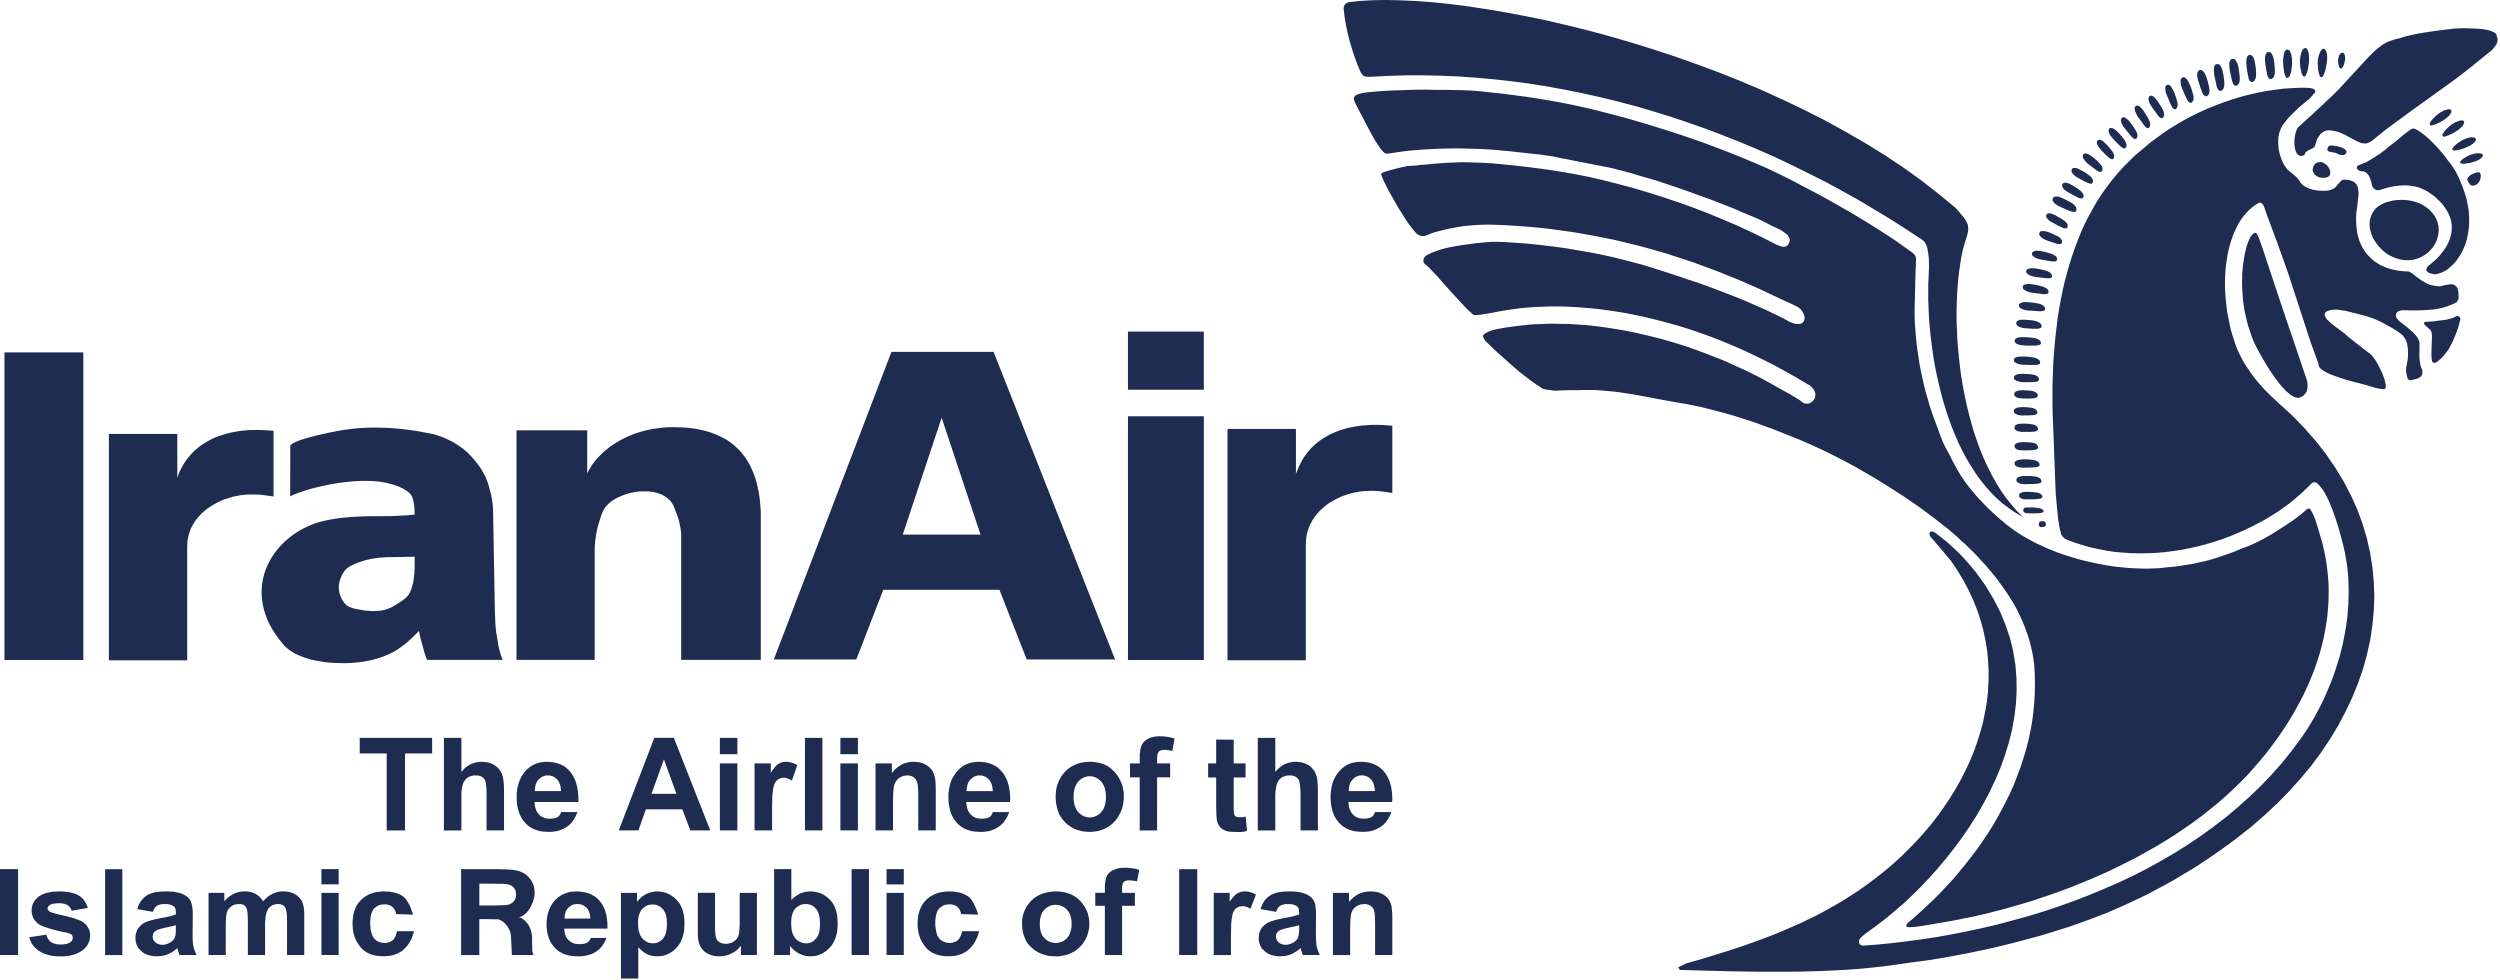 <svg xmlns="http://www.w3.org/2000/svg" width="227" height="89" viewBox="0 0 227 89">
    <g fill="#1F2C51">
        <path d="M129.582 8.145l.912.017h.879l.813.016.7.016.505.017.473.032.602.05.716.08.781.082.831.098.863.114.879.114.846.13.912.147.944.163.945.179.944.195.945.212.944.228.96.244.945.245.96.26.945.277.928.277.944.293.928.294.911.293.912.31.896.31.879.325.993.375 1.058.407 1.074.44 1.059.44.977.424.862.407.7.342.75.375.732.39.748.391.75.391.748.408.749.423.748.424.749.424.732.44.733.44.732.455.717.457.716.456.7.472.684.49.684.488.081.065.066.066.064.065.05.065.065.13.032.13v.228l-.016.147v.228l-.016.359-.016.358v.229l-.016.39-.017.734-.016.766-.016.52-.016.62v.619l.016.635.05.636.048.635.066.651.08.636.099.651.097.636.13.635.13.636.147.619.147.602.179.603.163.587.195.57.081.244.13.375.163.44.18.472.178.49.163.422.13.342.098.196.097.196.163.31.212.39.211.424.229.44.227.407.196.342.147.245.211.326.228.326.228.31.245.309.244.293.26.31.26.293.262.277.537.553.57.538.586.522.586.488.342.26.358.261.39.26.391.246.407.228.407.228.44.23.44.194.44.211.455.18.472.196.472.163.488.162.489.147.488.147.488.13.504.114.489.114.504.097.505.098.505.082.488.065.505.049.488.05.489.031.488.017.488.017h.472l.455-.017.456-.017.456-.049.44-.048.57-.05.553-.08 1.042-.164.488-.114.472-.098.456-.114.456-.13.423-.13.423-.147.424-.147.407-.147.782-.309.797-.309.293-.13.326-.147.326-.163.342-.179.7-.391.7-.44.684-.44.651-.44.309-.228.276-.212.261-.211.228-.196.098-.098.097-.048.065-.05.066-.016h.05l.048.033.05.032.048.081.114.212.13.261.114.276.097.294.196.603.146.522.212.7.163.684.147.701.113.684.082.701.065.685.033.684v.685l-.017.684-.049.668-.065.684-.097.667-.115.67-.13.65-.163.668-.179.65-.211.653-.211.635-.245.635-.26.636-.277.619-.293.62-.326.618-.325.603-.343.603-.358.587-.374.586-.39.57-.408.57-.423.571-.423.554-.44.537-.619.718-.634.716-.668.684-.684.652-.7.651-.732.635-.75.604-.748.587-.781.57-.798.553-.797.538-.815.505-.83.505-.846.472-.847.473-.846.44-.863.423-.863.425-.879.39-.863.374-.88.36-.879.358-.88.326-.862.31-.879.292-.863.294-.863.26-.863.244-.846.245-.83.211-.83.212-.831.196-.456.097-.765.147-.961.195-2.084.359-.912.147-.39.049-.326.016-.228.016-.147-.016-.048-.016-.017-.033-.016-.049v-.065l.016-.065.032-.05.05-.065.065-.062.619-.522 1.204-1.107.603-.571.586-.603.57-.602.57-.62.537-.65.537-.653.52-.668.506-.667.488-.701.472-.7.456-.717.423-.734.407-.749.39-.749.375-.766.342-.765.31-.8.292-.781.26-.815.245-.798.211-.831.18-.83.146-.832.114-.846.081-.848.05-.864.015-.863-.016-.864-.049-.88-.065-.456-.065-.455-.098-.457-.098-.44-.113-.424-.13-.423-.147-.391-.13-.375-.277-.667-.26-.554-.195-.408-.147-.26-.26-.456-.277-.44-.293-.44-.293-.424-.31-.424-.308-.423-.326-.392-.342-.407-.326-.39-.358-.375-.342-.375-.358-.374-.374-.359-.358-.359-.391-.342-.374-.358-.782-.668-.798-.635-.814-.62-.83-.618-.83-.587-.847-.57-.862-.554-.847-.538-.927-.57-.928-.538-.911-.522-.912-.488-.928-.473-.928-.456-.976-.456-1.01-.44-1.335-.538-1.351-.538-.7-.244-.684-.26-.7-.229-.716-.228-.7-.228-.7-.196-.717-.195-.7-.18-.716-.18-.7-.146-.717-.147-.7-.114-1.074-.195-1.09-.196-1.091-.212-1.091-.195-.554-.081-.537-.082-.553-.065-.553-.049-.538-.05-.553-.032h-1.107l-.505.016h-.667l-.635.017-.424.016-.162.016-.228-.016-.245-.033-.244-.032-.228-.033-.18-.049-.08-.016-.05-.016-.032-.033v-.015l-.39-.244-.375-.26-.358-.262-.342-.26-.668-.522-.635-.553-1.205-1.076-.586-.554-.586-.554-.114-.196-.082-.163v-.081l.017-.081.049-.065.114-.082.162-.098.196-.098.276-.097.408-.099.797-.146.814-.114.814-.098.83-.082.83-.032.847-.033.83.017.846.016.847.05.846.064.847.098.846.114.847.13.83.147.846.163.83.195.83.195.814.212.814.229.814.244.798.26.782.278.781.293.749.294.765.293.733.326 1.432.652.684.342.684.342.651.359.635.358.667.375.684.374.293.18.277.162.244.147.163.13.082.066.08.049.066.049.082.033.08.016.082.016h.164l.08-.016.066-.033.082-.032.065-.05.081-.048.066-.065.065-.082.065-.081.049-.098.032-.081.017-.098v-.196l-.017-.114-.032-.098-.05-.098-.048-.081-.065-.098-.066-.082-.081-.081-.081-.081-.098-.065-.082-.05-.098-.048-1.009-.604-1.009-.57-.993-.537-.993-.506-1.01-.488-.976-.456-.993-.424-.976-.408-.977-.374-.96-.342-.962-.326-.96-.293-.945-.26-.928-.245-.927-.228-.911-.196-.896-.18-.879-.146-.88-.13-.862-.114-.847-.081-.83-.066-.83-.049-.798-.032h-.781l-.766.016-.765.032-.716.05-.717.065-.7.098-.667.097-.651.115-.57.114-.586.098-.293.048-.26.033-.228.017h-.228l-.065-.033-.066-.065-.081-.066-.211-.195-.261-.244-.586-.636-.684-.733-.684-.766-.619-.7-.52-.554-.327-.342-.293-.261-.146-.13-.033-.066-.016-.065v-.065l.016-.114.017-.098.065-.114.082-.098.113-.081.147-.081.195-.098.228-.098.293-.098.293-.114.586-.163.293-.065.586-.114.603-.098.358-.05.39-.048.44-.065.488-.05.505-.049.537-.032h.553l.57.016.732.049.749.049.766.065.797.082.814.097.814.098.83.114.847.147 1.725.293.864.18.879.195.88.212.862.228.88.228.862.26.863.278.863.277.847.277.846.293.847.277.83.293.814.31.814.31.798.309.781.31.749.325.749.326.732.325.7.342.684.327.651.358.163.065.163.065.147.05.162.032h.196l.163-.016.065-.033.065-.017.05-.032.13-.13.049-.114.032-.13v-.13l-.016-.13-.05-.147-.064-.13-.081-.147-.098-.13-.114-.114-.147-.114-.147-.082-.326-.162-.358-.163-.39-.18-.39-.179-.798-.374-.782-.375-.782-.359-.798-.342-.782-.342-.797-.31-.781-.325-.782-.294-.798-.293-.781-.293-1.596-.521-.781-.261-.798-.228-.798-.228-.814-.228-.797-.196-.798-.195-.814-.195-.814-.163-.814-.163-1.628-.293-.83-.132-.83-.113-.83-.114-.83-.098-.847-.082-.846-.065-.846-.065-.863-.05-.863-.032-.684-.016-.7.016-.717.05-.716.064-.7.114-.7.13-.684.163-.667.18-.39.146-.36.147-.08.016-.098.017h-.082l-.097-.017-.082-.016-.097-.033-.098-.032-.097-.065-.163-.147-.195-.228-.245-.31-.26-.358-.277-.407-.277-.456-.293-.457-.276-.488-.277-.473-.26-.456-.23-.44-.194-.39-.163-.326-.114-.278-.032-.114-.032-.081v-.114l.048-.033.082-.05.13-.048.147-.05.39-.113.424-.114.44-.114.39-.082.276-.065.147-.016.357-.016.391-.032.407-.049.456-.033.488-.049.57-.049.634-.049.717-.032.781-.033.83.016.912.033.977.049 1.058.098 1.14.114 1.253.147 1.367.179.635.097.651.098.668.114.667.114 1.335.26 1.351.31 1.351.342 1.351.36 1.368.406 1.35.424 1.352.456 1.335.472 1.319.506 1.303.537 1.27.538 1.253.57 1.221.586 1.172.604.211.097.212.081.097.033.098.033h.081l.098.016.081-.016.082-.016.081-.033.13-.13.066-.098.05-.114.032-.147.015-.065-.015-.081-.017-.066-.032-.08-.098-.164-.146-.146-.163-.13-.18-.13-.178-.114-.195-.098-.424-.196-.521-.26-.537-.278-.489-.228-1.058-.44-1.058-.456-1.074-.424-1.091-.423-1.09-.391-1.075-.391-1.091-.375-1.074-.358-.44-.147-.65-.195-.701-.196-.537-.163-.228-.065-.293-.098-.342-.081-.39-.114-.408-.098-.424-.114-.439-.098-.44-.081-.504-.098-.635-.13-.7-.13-.749-.147-.7-.147-.651-.113-.505-.115-.341-.065-.359-.049-.521-.08-.667-.066-.733-.081-.733-.082-.716-.08-.602-.05-.456-.049-.553-.049-.57-.032-.602-.033-.603-.016-1.237-.033-1.27.017-.635.016-.619.032-.633.032-.619.049-.603.049-.586.065-.57.081-.553.082-.228.032-.18.017h-.146l-.081-.033-.13-.098-.147-.163-.163-.195-.162-.245-.359-.554-.358-.651-.358-.668-.326-.636-.293-.554-.211-.407-.098-.18-.08-.179-.083-.162-.049-.18-.016-.081.016-.082.033-.065.032-.081.066-.066.097-.048.114-.05.146-.049.196-.048.228-.05.26-.032.277-.032.587-.049.619-.05.57-.032.504-.016.39-.017h.212l.651-.032.782-.017h.879zm55.937 39.184l.114.016.05.033.031.049.033.065.016.097v.083l-.016.064-.049.05-.049.032-.114.032h-.13l-.05.017h-.048l-.049-.017-.05-.032-.031-.032-.033-.033-.016-.065v-.147l.016-.066.016-.048.05-.033.032-.032.048-.033h.23zM125.935 0l1.335.033 1.416.065 1.498.114 1.563.163 1.628.212 1.693.26 1.742.294 1.791.342 1.84.375 1.872.44 1.905.472 1.937.521 1.954.57 1.953.603 1.986.652 1.97.7 1.987.734 1.97.782 1.953.83 1.937.88 1.921.913 1.889.96 1.84 1.01 1.807 1.044 1.774 1.091 1.71 1.14 1.643 1.174 1.58 1.238 1.53 1.255.293.326.244.293.211.26.164.229.113.211.082.196.032.18.017.179v.18l-.033.178-.05.212-.065.212-.162.521-.18.652-.13.587-.097.635-.097.651-.082.685-.065.717-.05.75-.031.765-.017.782v.815l.033.814.032.831.065.847.082.864.097.864.114.863.147.863.163.864.178.847.212.863.228.847.245.831.276.815.293.798.326.782.358.766.374.733.39.701.425.684.455.652.488.603.505.587.538.536-.635-.359-.602-.407-.587-.44-.553-.489-.521-.521-.488-.554-.489-.603-.439-.619-.423-.668-.408-.684-.374-.7-.358-.734-.326-.765-.309-.766-.277-.783-.26-.798-.245-.814-.211-.815-.195-.831-.18-.815-.162-.83-.13-.831-.114-.831-.098-.815-.081-.798-.066-.815-.032-.782-.033-.766v-1.482l.033-.717.032-.684v-.521l-.016-.473-.049-.423-.065-.36-.032-.162-.05-.147-.048-.13-.066-.113-.049-.099-.146-.146-.082-.065-1.433-.945-1.448-.929-1.465-.88-1.465-.879-1.498-.83-1.498-.815-1.53-.766-1.514-.75-1.547-.733-1.546-.684-1.563-.652-1.563-.619-1.58-.603-1.58-.554-1.595-.538-1.595-.488-1.595-.473-1.612-.423-1.595-.391-1.612-.359-1.612-.326-1.612-.293-1.627-.261-1.612-.211-1.612-.18-1.611-.147-1.596-.113-1.611-.066-1.596-.032h-1.595l-1.596.049-1.579.081h-.227l-.195-.016-.082-.017-.065-.016-.065-.033-.049-.049-.098-.098-.098-.146-.08-.163-.098-.228-.245-.619-.228-.635-.211-.668-.196-.668-.163-.684-.146-.684-.114-.685-.081-.668-.017-.13.017-.114.032-.114.049-.098.065-.081.098-.066.097-.065.13-.032 1.058-.115 1.157-.065L125.935 0zm58.754 46.075l.374.049.163.032.147.049.05.033.048.032.05.049.015.05.016.048v.05l-.032.032-.049.032-.114.033-.178.032-.391.016h-.554l-.13-.016h-.114l-.097-.032-.082-.033-.049-.049-.032-.065-.016-.066v-.081l.016-.065.032-.05.05-.032.08-.032.115-.016h.682zm-.586-1.418l.424.016.39.05.18.032.146.065.065.049.049.049.05.05.032.065.016.065-.016.049-.033.049-.05.032-.048.033-.081.016-.082.016-.097.017-.44.032h-.749l-.147-.017-.114-.032-.113-.049-.082-.065-.016-.033-.033-.032-.016-.05v-.146l.033-.082.049-.048.098-.05.097-.032.147-.033.163-.016h.178zm.342-1.434l.39.05.18.048.146.065.066.049.049.049.049.065.032.065.017.066-.017.065-.032.05-.05.048-.048.033-.082.016-.081.016-.098.016-.44.033h-.407l-.178.016-.18-.016-.179-.016-.146-.033-.147-.05-.098-.064-.049-.05-.032-.032-.017-.049v-.162l.033-.05.016-.032.098-.082.113-.049.13-.032.164-.033h.798zm-.586-1.514l.407.015.407.05.18.049.146.065.065.049.05.049.048.065.033.065v.13l-.033.05-.049.033-.065.048-.065.017-.098.016-.081.017-.44.032h-.407l-.195.016-.18-.016-.162-.016-.163-.033-.13-.049-.098-.065-.049-.05-.032-.048-.016-.049-.016-.049v-.049l.032-.098.114-.114.114-.048.146-.033.163-.033.179-.016h.195zm-.065-1.566v.001l.391.016.374.033.18.05.13.064.064.049.05.05.032.064.032.082.016.065-.016.065-.032.049-.032.033-.066.032-.065.033-.082.016-.097.016-.407.033h-.733l-.146-.017-.147-.032-.13-.049-.098-.065-.064-.098-.017-.05-.016-.048v-.05l.016-.048.017-.049.032-.05.081-.064.098-.05.13-.032.147-.033.179-.016h.179zm0-1.678l.391.017.374.05.163.048.147.065.065.049.05.065.031.05.016.08.017.066v.066l-.033.048-.049.033-.065.032-.066.033-.08.016-.082.016-.407.017h-.733l-.162-.033-.147-.032-.13-.05-.098-.065-.032-.049-.033-.049-.016-.049v-.098l.016-.048.017-.05.016-.032.081-.082.114-.048.13-.033.147-.016.179-.017h.179zm-.049-1.498l.39.016.375.05.163.048.147.081.049.033.049.065.032.065.033.066.016.065-.016.065-.033.05-.032.032-.066.032-.065.033-.081.016-.098.016-.407.017h-.39l-.163.016-.18-.016-.146-.017-.147-.048-.13-.05-.097-.065-.033-.049-.033-.033-.015-.048-.017-.066v-.049l.032-.098.033-.032.082-.065.113-.065.13-.033.147-.016.163-.016h.195zm.033-1.532l.39.017.374.049.163.049.147.065.049.05.05.048.048.065.016.065.016.082-.016.049-.016.05-.049.048-.065.033-.065.016-.082.033-.098.016-.407.016h-.553l-.163-.016-.163-.016-.146-.033-.13-.049-.098-.081-.032-.033-.033-.049-.016-.048-.017-.05.017-.065v-.049l.032-.032.017-.05.08-.065.115-.049.13-.032.146-.033h.359zm20.97-14.287l.097.017.065.033.163.325.342.945 1.888 5.686.098.261.228.7.342.978.39 1.157.391 1.157.342 1.026.26.75.114.358.032.098.017.114v.114l.016.13-.016.228-.033.164-.016.08-.032.082-.05.098-.065.098-.195.196-.13.081-.147.063-.13.033h-.13l-.147-.033-.163-.065-.147-.081-.162-.098-.163-.146-.18-.147-.178-.163-.163-.195-.18-.196-.179-.228-.358-.456-.342-.505-.342-.522-.31-.521-.292-.505-.26-.473-.229-.44-.179-.39-.13-.326-.081-.228-.147-.44-.146-.44-.114-.456-.098-.44-.097-.424-.066-.44-.065-.44-.032-.423-.033-.423-.016-.408-.016-.407.016-.391v-.374l.032-.376.033-.358.05-.342.048-.326.05-.31.064-.293.066-.277.065-.26.08-.228.083-.212.081-.196.082-.163.08-.13.099-.114.081-.08.081-.05.082-.033zm-21.132 12.788l.194.017.424.016.407.05.163.048.147.082.065.049.049.049.049.065.016.065.016.081-.016.05-.032.048-.05.05-.048.032-.082.016-.082.016-.097.016-.44.017h-.602l-.179-.017-.163-.032-.163-.033-.13-.065-.097-.065-.049-.033-.033-.049-.016-.049v-.114l.032-.098.033-.033.081-.065.114-.049.146-.033.164-.016.179-.016zm.243-1.564l.44.033.423.065.179.065.163.082.049.049.066.049.032.065.032.065v.13l-.032.05-.066.048-.065.017-.081.032-.082.017h-.553l-.44-.017h-.195l-.18-.016-.178-.033-.163-.049-.147-.05-.097-.08-.049-.033-.033-.05-.016-.048v-.114l.032-.098.033-.032.097-.066.114-.049.163-.016.163-.016h.391zm39.25-3.681l.08.016.082.033.065.05.05.065v.048l.016.05v.064l-.017.049-.097.375-.098.342-.114.31-.113.293-.114.293-.13.293-.163.326-.18.342-.065.098-.163.228-.228.294-.26.277-.147.13-.13.114-.13.098-.114.05-.049.015h-.114l-.033-.016-.048-.032-.033-.05-.032-.065-.017-.065-.016-.163-.016-.212-.016-.211.016-.228v-.294l.016-.374.016-.375.017-.26-.017-.164-.016-.179-.016-.098-.032-.065-.033-.066-.032-.065-.277-.244-.26-.244-.033-.05-.016-.048v-.05l.016-.032.05-.033.081-.033.098-.016h.13l.21-.015.277-.017.358-.048.374-.05.39-.048.359-.082.163-.049.13-.048.114-.05.098-.048.08-.05.082-.016zm-39.185 1.922l.44.033.423.065.18.05.146.08.066.05.065.049.032.065.032.065.016.082-.016.048-.032.05-.05.048-.065.033-.08.016-.098.016-.098.017h-.896l-.179-.017-.195-.016-.179-.016-.163-.049-.13-.049-.114-.081-.049-.033-.016-.049-.032-.049v-.114l.016-.05.016-.032.033-.048.097-.066.114-.049.146-.032.18-.017h.39zm-.065-1.581l.195.017.195.016.229.016.195.033.195.049.18.065.146.081.065.049.05.065.032.065.032.066v.13l-.032.05-.05.048-.065.016-.081.033-.098.017h-.537l-.424-.033h-.178l-.18-.032-.179-.033-.146-.05-.13-.064-.114-.066-.032-.049-.033-.048-.016-.05v-.114l.016-.049.016-.049.033-.033.097-.065.114-.049.147-.032h.358zm.083-1.611l.179.016.21.015.44.05.408.08.178.066.163.098.05.049.048.048.05.066.016.081.016.065-.016.066-.033.049-.065.032-.065.033-.081.016h-.083l-.113.016-.456-.032-.423-.033h-.195l-.18-.032-.179-.033-.162-.065-.13-.049-.115-.081-.032-.049-.032-.05-.016-.048v-.114l.016-.049.064-.065.082-.065.13-.049.147-.016.18-.016zm.358-1.632l.179.017.21.034.424.081.407.114.18.082.146.081.065.065.05.065.032.065.016.065v.082l-.016.049-.032.049-.066.032-.065.016-.082.017-.097.016-.098-.016-.456-.05-.423-.048-.195-.033-.18-.032-.179-.05-.146-.064-.13-.082-.114-.081-.032-.05-.017-.048-.016-.05v-.097l.016-.05.033-.048.032-.033.098-.049.13-.032.146-.017h.18zm.308-1.433l.195.016.196.034.44.081.406.114.18.082.146.081.05.065.048.066.033.065.032.065v.081l-.016.05-.05.048-.048.033-.065.016-.082.016h-.195l-.456-.049-.423-.049-.196-.033-.179-.032-.179-.05-.163-.064-.13-.082-.098-.081-.032-.05-.032-.048-.016-.05v-.048l.032-.098.033-.049.032-.032.098-.05.13-.032.146-.016h.163zm.36-1.596l.178.016.18.033.194.033.407.098.407.13.163.081.147.098.049.049.05.065.031.065.016.082v.065l-.032.066-.032.032-.05.033-.065.032h-.277l-.439-.065-.423-.08-.18-.034-.179-.032-.162-.066-.163-.065-.114-.081-.098-.082-.065-.098v-.163l.033-.05.016-.032.05-.032.097-.05.114-.032.146-.016zm.664-1.776l.163.033.163.049.18.065.375.163.358.18.146.097.115.113.049.066.032.065.016.082v.146l-.032.05-.05.032-.049.033-.065.016-.081-.016h-.081l-.082-.017-.407-.13-.39-.13-.164-.065-.163-.065-.146-.082-.13-.081-.098-.098-.081-.098-.032-.049-.017-.049v-.065l.017-.05.015-.048.017-.05.032-.032.032-.032.098-.033h.26zm.537-1.613l.13.032.147.065.163.065.164.1.359.195.325.228.13.114.098.13.032.065.016.065.017.082-.017.065-.016.065-.032.049-.05.033-.048.016h-.065l-.082-.016-.082-.017-.081-.033-.39-.18-.359-.195-.146-.081-.147-.081-.147-.098-.114-.098-.097-.114-.066-.098-.016-.065v-.098l.016-.049.017-.049.032-.032.05-.033.032-.016.097-.016h.13zm.587-1.532l.147.016.163.05.179.08.18.083.195.098.39.196.179.114.147.13.114.13.049.081.016.066.016.081.016.082-.016.08-.032.05-.05.032-.065.033h-.146l-.098-.033-.097-.016-.424-.163-.39-.18-.18-.08-.163-.082-.162-.098-.13-.098-.114-.114-.065-.114-.033-.049v-.18l.033-.048.016-.05.05-.032.031-.032.114-.033h.13zm.733-1.254l.113.016.147.032.147.05.162.08.164.1.342.21.326.23.13.13.098.13.032.065.033.081v.146l-.017.066-.032.049-.05.032-.065.017h-.065l-.081-.017-.082-.016-.081-.032-.375-.196-.358-.195-.163-.082-.147-.098-.26-.195-.08-.115-.066-.113-.016-.05-.016-.064.048-.148.065-.065.05-.032.097-.016zm.977-1.335l.13.033.146.065.327.162.358.212.326.245.13.113.097.147.033.065.016.066.016.081-.016.081-.016.066-.033.049-.049.032-.049.017h-.065l-.081-.017-.082-.032-.098-.033-.373-.18-.359-.194-.147-.082-.163-.098-.13-.098-.21-.211-.066-.114-.016-.065v-.098l.016-.065.016-.033.032-.049.05-.032.032-.017.097-.016h.13zm22.255-.538l.081.017.082.016.081.032.065.05.163.097.13.13.115.147.081.163.033.081.032.082v.243l-.016.066-.032.065-.033.048-.032.05-.05.032-.048.033-.05.016-.13.05-.146.015h-.163l-.147-.016-.163-.032-.146-.065-.147-.098-.114-.098-.082-.13-.065-.13-.016-.066-.016-.065v-.065l.016-.082.033-.13.048-.114.066-.098.082-.097.097-.065.114-.05.13-.015.147-.017zm-21.313-.782l.114.033.13.049.13.081.147.098.165.13.31.26.276.294.114.146.082.147.032.163v.065l-.017.081-.032.065-.049.05-.05.016h-.113l-.082-.033-.08-.032-.083-.049-.342-.26-.325-.245-.147-.114-.13-.114-.114-.13-.097-.13-.082-.114-.049-.13v-.115l.016-.049.016-.049.033-.049.032-.032.05-.017.031-.016h.114zm1.19-1.238l.099.017.114.032.114.065.113.098.13.114.131.13.26.293.245.31.098.162.049.146.016.082v.065l-.016.066-.017.081-.032.049-.049.032-.05.017h-.048l-.065-.017-.065-.032-.082-.049-.065-.05-.31-.276-.276-.293-.114-.114-.114-.13-.097-.13-.081-.13-.066-.13-.032-.115v-.065l.032-.098.016-.049.033-.032.049-.017.032-.032h.049zm1.075-1.075l.114.016.098.033.13.082.13.097.13.13.131.13.277.31.244.326.082.162.065.163.016.082v.065l-.016.082-.033.065-.032.065-.05.033-.048.016h-.066l-.065-.016-.13-.098-.082-.05-.309-.293-.292-.309-.115-.13-.113-.13-.114-.13-.082-.147-.048-.13-.033-.13v-.114l.016-.05.033-.048.032-.033.049-.033.033-.016h.048zm1.156-.978l.098.033.097.05.115.097.113.098.13.146.115.146.244.342.212.342.08.18.05.163v.146l-.032.082-.033.065-.032.05-.05.032-.048.016-.066-.016-.065-.017-.13-.098-.066-.065-.277-.342-.26-.31-.114-.146-.114-.146-.08-.147-.083-.147-.032-.147-.032-.13.016-.048v-.05l.033-.048.032-.05.032-.032.05-.032h.048l.05-.017zm1.253-1.043l.098.016.113.065.098.098.114.114.114.147.099.163.228.359.195.358.065.18.033.162v.082l-.016.081-.017.066-.032.065-.049.049-.05.032h-.113l-.066-.032-.179-.18-.26-.359-.245-.325-.114-.164-.081-.146-.082-.163-.065-.146-.033-.147-.016-.114.016-.066v-.048l.033-.05.032-.048.05-.033.032-.016h.098zm1.27-.912l.098.033.097.065.114.097.098.115.114.146.114.163.229.358.195.359.065.18.017.162.015.081-.015.066-.033.081-.032.065-.05.05-.049.032h-.049l-.048-.016-.066-.033-.065-.032-.13-.13-.26-.36-.246-.341-.097-.147-.098-.147-.08-.162-.066-.147-.033-.147-.016-.13.016-.049.016-.048.017-.05.081-.081.05-.016.048-.017h.05zm1.53-.993l.049.016.097.05.081.08.082.115.082.146.08.163.084.179.146.407.115.39.032.18v.18l-.016.08-.033.066-.032.065-.05.066-.049.032-.065.016h-.048l-.05-.032-.065-.049-.049-.05-.098-.162-.18-.39-.162-.391-.081-.18-.066-.162-.05-.18-.015-.162-.017-.147.017-.114.016-.065.032-.05.033-.032.05-.032.031-.017.05-.016h.049zm1.433-.669l.048.017.098.049.082.097.097.115.082.162.081.163.083.195.081.196.065.212.066.212.065.211.016.18v.178l-.016.082-.033.065-.049.066-.049.065-.065.032-.065.017h-.05l-.065-.033-.048-.049-.065-.065-.05-.082-.049-.081-.195-.423-.163-.391-.082-.18-.065-.179-.049-.18-.016-.162-.016-.162.032-.13.016-.05.032-.049.033-.032.05-.033.048-.033h.115zm1.513-.668l.099.033.097.065.098.097.082.13.08.163.066.18.066.212.065.211.049.212.05.212.031.211.017.098v.098l-.017.098-.016.081-.016.066-.049.081-.049.049-.065.05-.066.032-.065.016-.065-.016-.049-.05-.065-.048-.05-.065-.048-.082-.05-.098-.162-.44-.13-.423-.066-.179-.049-.196-.032-.179-.016-.163.016-.163.032-.13.033-.049.032-.032.05-.05.097-.032h.065zm1.581-.538l.05.016.048.032.081.082.082.113.065.13.065.18.032.195.049.198.032.228.033.228.032.423-.016.098v.098l-.033.081-.016.082-.049.081-.033.065-.065.05-.065.032-.081.032-.066-.016-.048-.016-.065-.05-.05-.065-.032-.065-.05-.098-.031-.098-.098-.456-.098-.44-.032-.195-.017-.196-.015-.179v-.18l.032-.146.049-.114.049-.05.032-.032.05-.032.064-.016h.115zm1.4-.472l.049.017.049.032.082.081.08.115.066.147.066.162.049.196.031.195.032.228.033.228.016.212.016.212-.016.097v.098l-.033.098-.016.065-.049.082-.032.065-.066.05-.065.032-.08.032h-.066l-.05-.032-.065-.05-.049-.048-.032-.082-.032-.097-.05-.098-.097-.457-.098-.44-.032-.195-.016-.196-.016-.179v-.163l.032-.146.05-.13.048-.05.032-.032.05-.032.065-.017h.114zm1.497-.358l.066.016.049.017.049.032.081.081.082.115.049.146.049.18.032.195.032.212.032.211.017.228.015.228-.015.212v.098l-.017.098-.032.081-.032.082-.033.065-.049.066-.065.048-.065.033-.082.016h-.065l-.05-.032-.048-.05-.05-.064-.048-.082-.033-.081-.016-.114-.097-.457-.066-.44-.016-.195-.016-.195v-.18l.016-.179.032-.146.05-.114.049-.05.032-.032.05-.033.064-.016h.05zm1.775-.261l.05.032.049.017.08.097.066.115.065.146.05.18.032.179.032.211.015.228.033.228v.539l-.016.08-.032.098-.033.066-.032.08-.05.05-.065.049-.065.049-.081.016-.065-.016-.066-.017-.05-.048-.031-.065-.05-.082-.032-.098-.032-.098-.082-.456-.065-.456-.032-.196-.016-.179v-.195l.016-.163.032-.147.065-.113.033-.05.049-.049.049-.016.065-.016h.114zm1.644-.228l.049.016.049.033.049.032.066.098.065.13.049.163.032.18.032.211V5.816l-.016.245-.032.228-.033.228-.065.212-.065.163-.05.065-.032.05-.049.032-.065.032h-.05l-.048-.017-.05-.048-.032-.065-.065-.163-.065-.212-.066-.488-.032-.44v-.18l.016-.195.033-.196.032-.179.049-.147.065-.13.05-.05.032-.032.049-.016.05-.016h.048zm3.305-.065l.05.032.032.033.032.032.066.115.048.13.033.179.016.179v.211l-.016.229-.033.228-.048.245-.05.26-.065.228-.081.196-.065.163-.05.049-.033.049-.048.016-.049.016-.033-.016-.049-.032-.032-.05-.033-.065-.065-.18-.049-.21-.032-.245-.016-.26-.017-.245.017-.245.032-.211.049-.212.065-.18.065-.146.066-.13.081-.098.049-.033.05-.016.032-.016h.081zm-1.66-.065l.032.016.05.032.032.05.065.097.049.147.032.163.033.18v.438l-.016.229-.033.26-.049.245-.049.228-.065.212-.081.163-.033.048-.033.05-.048.032h-.049l-.033-.016-.05-.033-.031-.049-.114-.228-.05-.212-.048-.244-.032-.245-.017-.26V5.44l.032-.228.033-.195.05-.196.065-.162.065-.13.081-.098.05-.033.031-.016.05-.016h.081z"/>
        <path d="M219.007 4.904l.472-.26.505-.229.521-.195.521-.196.521-.147.505-.146.505-.114.504-.098.473-.082.44-.049.407-.032.374-.016h.325l.277.016.228.05.163.048.097.082.017.098-.065.13-.13.163-.195.179-.245.195-.309.228-.342.228-.814.554-.911.62-.472.341-.505.342-.488.375-.488.375-.62.489-.634.472-.651.472-.635.424-.31.212-.308.18-.293.162-.293.146-.277.115-.276.098-.245.065-.228.032-.13.017-.13-.017-.13-.032-.114-.033-.114-.065-.114-.065-.097-.065-.097-.081-.18-.163-.146-.18-.13-.162-.098-.13-.065-.18-.017-.097.017-.098.016-.097.032-.115.032-.114.066-.13.163-.244.195-.277.244-.293.293-.294.326-.293.374-.31.39-.31.424-.309.44-.31.456-.309.488-.293.485-.278zm5.894.75l-.521.423-.538.424-.553.423-.587.44-1.205.864-1.237.896-1.253.896-1.221.896-.603.44-.586.44-.57.456-.537.44-.195.147-.18.097-.179.066-.162.032-.18-.016-.179-.032-.228-.082-.244-.114-.553-.293-.505-.277-.26-.114-.278-.114-.309-.081-.358-.065-.13-.016h-.13l-.114.016-.113.016-.114.049-.098.05-.097.064-.098.065-.147.163-.13.18-.114.195-.065.212-.081.26-.066.18-.049.098-.211.114-.211.098-.229.13-.097.081-.098.13-.032.115-.163.098-.163.016-.147-.033-.13-.08-.114-.131-.081-.18-.065-.195-.032-.211-.033-.245v-.244l.016-.244.032-.245.05-.228.065-.212.081-.195.098-.163.13-.114.098-.082.26-.244.39-.359.472-.423.521-.489.521-.488.505-.473.424-.407.374-.375.39-.424.408-.44.423-.456.44-.472.44-.489.455-.489.456-.472.228-.212.212-.195.211-.163.196-.147.178-.13.196-.098.163-.097.179-.065.326-.114.308-.098.31-.065.309-.098.342-.099.407-.098.472-.098.553-.097.619-.098.684-.098.765-.098.847-.098.326-.016.52-.016.635.016.684.032.326.033.326.049.293.065.244.081.114.05.097.049.163.098.082.146.016.147.065.147v.212l-.016.113-.033.098-.032.099-.13.195-.163.195-.13.163-1.368 1.105zm-12.862 7.592l-.163-.016-.13-.017h-.21l-.13.098-.083.212v.114l.148.13.13.032.146.017.163.032.163.033.13.065.146.065.13.049.147.016h.114l.114-.016.098-.065.097-.114.016-.114-.049-.114-.147-.13-.13-.082-.162-.065-.18-.048-.178-.05-.18-.032zm6.496 6.777l-.228-.065-.212-.017h-.211l-.18.033-.162.066-.13.08-.114.115-.065.147-.016.146.016.163.065.147.114.147.13.146.163.13.195.098.212.098.211.05.228.032h.196l.195-.033.163-.065.13-.082.097-.114.066-.146.032-.147-.032-.163-.066-.147-.097-.146-.13-.147-.163-.13-.195-.114-.212-.082zm-.244-1.091l-.212-.033-.228-.016-.228.016-.211.016-.229.033-.195.066-.211.065-.18.08-.178.083-.163.114-.147.113-.113.13-.082.147-.066.163-.048.163v.098l.032.277.049.195.065.196.098.195.114.18.113.195.147.196.163.18.163.162.179.163.179.147.211.13.196.114.212.098.21.081.212.05.229.032h.406l.212-.032.195-.066.179-.065.179-.082.163-.114.146-.113.13-.147.13-.147.098-.163.082-.18.065-.194.049-.212.016-.212v-.212l-.032-.195-.05-.196-.065-.195-.097-.163-.114-.163-.114-.162-.146-.13-.163-.13-.163-.114-.18-.115-.178-.098-.196-.065-.211-.081-.211-.049-.211-.034zm0-.782h-.326l-.309.016-.31.033-.276.065-.277.066-.26.08-.228.115-.228.13-.196.13-.178.163-.147.179-.13.196-.098.211-.081.212-.066.245-.016.26v.261l.033.277.065.26.081.261.114.277.147.245.163.26.179.229.211.228.212.212.244.195.26.18.294.146.293.13.308.098.326.082.163.016.163.016h.326l.163-.016.146-.016.147-.033.146-.033.293-.098.277-.13.244-.146.245-.18.21-.195.196-.212.18-.245.146-.244.114-.26.081-.278.05-.13.016-.147.016-.146.016-.147v-.147l-.016-.13v-.146l-.032-.13-.066-.277-.097-.245-.13-.244-.163-.228-.18-.212-.195-.195-.228-.18-.244-.162-.26-.147-.277-.114-.293-.098-.31-.082-.308-.049-.343-.032zm-3.468-3.405l-.163.065-.179.066-.244.098-.114.048-.114.115v.162l.114.147.13.065.097.033.13.016h.115l.098.033.097.048.163.13.13.163.13.294.065.211.065.196.033.212.049.114.065.098.18.146.097.05.113.015h.115l.097-.016.342-.114.358-.098.342-.081.342-.065.342-.033.342-.032h.342l.342.032.342.05.342.08.163.05.162.065.18.081.162.081.163.082.18.114.163.114.162.114.18.13.162.147.163.162.18.163.178.196.163.195.13.195.13.196.114.195.097.196.082.196.065.195.05.196.032.195.032.196v.375l-.016.195-.033.18-.032.195-.065.18-.05.195-.08.179-.082.179-.098.18-.097.179-.114.162-.13.18-.26.326-.294.326-.326.293-.358.293-.113.098-.082.098-.081.163.016.146.097.115.13.097.098.033.277.065.179.032.13-.032.13-.017.13-.049.13-.032.245-.114.243-.13.229-.163.211-.196.212-.195.195-.212.18-.244.162-.244.146-.245.147-.26.114-.261.114-.26.081-.262.082-.244.081-.408.066-.375.05-.39.015-.375v-.375l-.016-.374-.033-.375-.065-.375-.065-.358-.082-.359-.113-.358-.114-.359-.13-.359-.147-.358-.147-.359-.179-.358-.097-.196-.147-.245-.179-.277-.212-.293-.244-.31-.244-.341-.277-.326-.277-.326-.293-.325-.309-.31-.293-.293-.309-.26-.293-.229-.276-.196-.13-.08-.13-.066-.13-.065-.114-.033-.114.016-.163.082-.195.146-.228.163-.408.326-.244.212-.293.245-.342.26-.325.245-.293.26-.18.13-.228.18-.293.179-.292.195-.505.31-.229.13zM177.152 50.93l.602.896.538.896.471.896.424.912.358.912.31.928.243.913.196.928.147.929.08.928.05.912-.016.93-.05.911-.097.913-.163.911-.18.913-.243.896-.277.88-.309.88-.358.88-.407.847-.424.847-.472.83-.505.831-.537.798-.553.782-.603.782-.635.75-.651.733-.684.7-.7.701-.732.668-.521.456-.521.424-.537.423-.538.408-.537.391-.553.39-.554.36-.553.357-.554.342-.57.326-.569.326-.57.31-.586.31-.586.276-.586.293-.586.26-.603.261-.586.261-.603.245-.618.244-1.222.457-1.237.439-1.253.408-1.254.39-1.27.392-1.286.358-.748.374.162.23 1.205.031 1.205.033 1.221.032 1.237.033 1.238.016 1.254.016h2.49l1.254-.016 1.253-.032 1.238-.05 1.237-.064 1.237-.083 1.205-.114 1.205-.13 1.205-.163.667-.097.667-.098.652-.081.618-.082.554-.082.488-.081.407-.065.293-.05 1.84-.342 1.807-.374.879-.195.879-.212.863-.212.863-.228.847-.228.846-.229.847-.26.83-.26.83-.262.83-.293.814-.293.815-.309.813-.31.798-.342.797-.342.798-.374.798-.375.798-.391.782-.424.797-.424.782-.44.781-.472.798-.472.781-.506.782-.521.798-.554.782-.554.781-.586 1.318-1.026 1.238-1.076 1.172-1.09 1.107-1.126 1.025-1.14.977-1.173.896-1.206.813-1.222.75-1.238.666-1.27.603-1.27.52-1.288.457-1.303.358-1.304.293-1.32.195-1.32.13-1.335.049-1.32-.049-1.32-.13-1.336-.211-1.304-.293-1.32-.39-1.303-.473-1.287-.57-1.27-.667-1.272-.748-1.238-.847-1.237-.928-1.19-1.042-1.189-1.124-1.157-1.237-1.124-.326-.31-.325-.293-.293-.293-.293-.293-.277-.31-.26-.293-.26-.309-.23-.293-.227-.31-.212-.31-.21-.308-.196-.31-.18-.326-.163-.325-.162-.326-.147-.326-.163-.44-.147-.456-.146-.456-.13-.456-.098-.473-.098-.489-.097-.472-.065-.49-.05-.488-.049-.488-.032-.49-.016-.488v-.488l.016-.489.032-.472.05-.473.065-.456.065-.456.097-.44.115-.44.13-.423.13-.391.163-.391.178-.375.18-.358.211-.342.228-.31.245-.293.26-.278.277-.244.309-.228.309-.195.114-.033.113.033.148.13.097.163.309.896.88 2.346 1.09 3.063.26.814.261.799.26.797.261.799.26.798.261.815.26.798.277.798.195.538.18.488.08.212.066.196.05.146.015.115.05.162.13.163.097.081.098.081.114.066.13.08.293.148.325.13.342.13.375.13.732.228.684.18.57.146.358.098.326.098.618.179.326.065.277.033h.114l.113-.049.032-.228-.016-.179-.049-.212-.048-.212-.082-.211-.082-.244-.097-.229-.114-.228-.114-.228-.114-.228-.13-.212-.113-.195-.13-.18-.13-.163-.114-.13-.114-.097-.44-.326-.667-.521-.635-.506-.276-.211-.212-.212-.244-.18-.26-.195-.261-.196-.26-.195-.245-.195-.211-.196-.212-.212-.065-.097-.05-.099-.065-.162v-.112l.098-.146.114-.082.13-.049.146-.049.164-.032.162-.017h.342l.358.05.343.048.325.082.26.065.473.114.423.114.39.098.391.13.374.13.375.163.407.196.424.244.455.244.39.245.163.114.163.113.147.115.114.13.114.146.097.163.082.18.065.195.032.212.033.26.016.277v.31l-.016.277-.033.244-.049.228-.049.261-.016.13-.016.147v.13l.016.13.049.277.065.244.05.115.146.08h.098l.228-.048.277-.065.097-.033.098-.033.147-.097.113-.098.066-.114.032-.147v-.163l-.032-.18-.082-.179-.032-.114-.033-.113-.032-.13-.016-.147-.032-.294-.017-.293.017-.602v-.522l-.017-.114-.049-.13-.05-.13-.08-.13-.098-.13-.097-.114-.115-.13-.113-.114-.505-.44-.44-.342-.211-.163-.212-.211-.097-.115-.05-.114-.015-.146.032-.147.081-.13.114-.082.18-.065.113-.016.114-.016.635.016h.651l.65-.016.636-.05.309-.032.309-.049.31-.065.292-.081.293-.098.293-.114.276-.115.26-.146.148-.293v-.277l-.016-.244-.016-.212-.05-.163-.065-.147-.081-.097-.196-.131-.114-.033-.13-.016-.13.016-.163.017-.341.065-.375.098-.195-.016-.195-.017-.18-.032-.162-.033-.163-.049-.163-.049-.147-.065-.146-.081-.277-.163-.277-.18-.293-.227-.309-.245-.326-.195-.456-.017-.276-.032-.277-.033-.26-.049-.26-.065-.261-.065-.244-.081-.229-.098-.228-.098-.211-.114-.212-.13-.195-.131-.179-.146-.18-.164-.162-.162-.163-.18-.147-.179-.13-.195-.13-.212-.114-.212-.097-.228-.098-.228-.065-.245-.081-.26-.05-.261-.032-.277-.032-.277-.016-.293-.017-.31.017-.31.016-.309.049-.342.049-.325.032-.375.05-.391.015-.196v-.196l-.016-.195-.032-.18-.05-.179-.08-.147-.115-.146-.146-.114-.18-.082-.097-.032-.114-.033-.13-.032h-.147l-.146-.017-.163.017-.114.049-.113.114-.115.13-.113.098-.065.098-.115.147-.146.13-.147.081-.097.033-.18.065-.179.033-.195.016h-.504l-.293-.032-.31-.049-.308-.098-.147-.049-.13-.065-.13-.065-.13-.082-.114-.081-.097-.098-.098-.098-.065-.114-.18-.244-.162-.196-.18-.146-.162-.147-.163-.13-.147-.114-.163-.147-.13-.179-.13-.196-.114-.195-.097-.228-.098-.245-.081-.244-.066-.261-.049-.26-.032-.278-.016-.277v-.26l.016-.277.049-.26.065-.245.098-.245.114-.244.146-.212.472-.602.864-.847.357-.31.636-.521.39-.424.114-.13.05-.114-.017-.098-.147-.147-.13-.032-.147-.033-.146-.016-.375-.017h-.39l-.374.017-.375.016-.782.049-.765.098-.781.114-.766.147-.781.179-.766.196-.765.228-.765.26-.733.277-.732.294-.733.325-.7.342-.684.36-.667.39-.342.211-.424.261-.488.326-.537.391-.603.44-.618.521-.326.277-.342.277-.342.31-.326.326-.57.57-.52.57-.505.619-.473.619-.455.635-.423.651-.391.685-.374.684-.359.7-.325.717-.293.734-.277.733-.26.75-.245.765-.21.766-.213.782-.179.782-.162.798-.147.798-.13.799-.098.798-.098.815-.081.798-.065.814-.065.799-.033.814-.032.799-.017.798v1.596l.017.798.032.766.244 6.452.212 2.28.146.88.147.587.13.18.147.146.163.098.716.276.733.229.732.212.749.162.748.148.75.113.764.065.749.05.766.016.765-.016.748-.032.766-.066.749-.098.748-.114.749-.147.732-.162.733-.195.716-.212.7-.228.7-.261.684-.278.668-.292.65-.31.635-.326.62-.342.602-.359.586-.374.554-.39.537-.392.504-.424.489-.424.472-.44.276-.276.147-.146.13-.115.163-.049.163.033.097.081.114.098.097.098.098.114.212.277.179.294.18.342.178.358.163.391.163.392.277.782.244.765.195.685.147.537.146.587.13.57.098.587.098.587.065.587.05.586.015.603.017.587-.017.603-.016.602-.05.587-.048.603-.082.587-.097.603-.114.587-.114.586-.146.587-.147.587-.179.57-.18.57-.195.57-.21.554-.229.553-.228.538-.245.554-.26.522-.277.52-.276.522-.293.489-.31.505-.309.472-.325.472-.847 1.141-.896 1.108-.944 1.059-.977 1.026-1.025.977-1.059.946-1.09.912-1.124.864-1.156.83-1.188.8-1.221.765-1.238.717-1.27.7-1.285.652-1.319.62-1.319.569-1.335.554-1.35.521-1.368.489-1.368.455-1.383.425-1.385.374-1.383.375-1.385.326-1.384.293-1.384.277-1.367.245-1.367.21-1.367.18-1.335.163-1.336.13-1.319.098-.097-.017-.163-.08-.081-.148v-.178l.048-.164.147-.18.114-.096.26-.212.343-.245.748-.554.765-.587.782-.65.798-.685.782-.733.797-.782.782-.832.765-.847.749-.896.732-.928.717-.961.684-.993.65-1.027.603-1.043.57-1.075.52-1.092.473-1.107.407-1.14.358-1.141.293-1.173.211-1.173.147-1.19.066-1.188-.017-1.19-.097-1.205-.196-1.206-.293-1.206-.407-1.205-.488-1.19-.618-1.188-.717-1.19-.846-1.173-.408-.505-.424-.489-.423-.471-.456-.457-.471-.44-.473-.424-.504-.407-.505-.39-.147-.098-.146-.05h-.13l-.098.032-.05.115v.163l.13.212.489.553 1.337 1.594zm47.554-34.1l-.164.032-.114-.016-.113-.05-.18-.243-.08-.163-.033-.114.065-.147.081-.098.098-.098.13-.081.163-.082.179-.065.147-.049.13-.016.13.016.082.13.032.163-.017.114-.015.147-.05.146-.065.147-.098.13-.13.114-.178.083zm-.05-2.15l-.195.065-.211.049-.212.032-.195.033-.179.016-.147-.016-.097-.033-.05-.097.082-.13.114-.114.147-.115.179-.097.195-.115.195-.08.18-.066.179-.049.178-.033.163-.016h.147l.114.016.097.033.098.082.017.098-.115.162-.211.18-.147.065-.146.081-.18.048zm-.634-1.337l-.195.082-.212.081-.228.065-.196.05-.195.032-.163.016-.113-.016-.05-.098.033-.098.147-.195.146-.13.18-.147.195-.13.195-.114.195-.098.18-.065.179-.066.178-.032.148-.017.13.017.113.016.098.082.032.097-.032.098-.066.098-.08.098-.13.098-.131.098-.18.098-.178.08zm-.961-1.45l-.179.115-.195.114-.212.098-.195.081-.18.065-.162.049-.114-.016-.065-.13.05-.115.08-.146.13-.163.147-.163.18-.163.179-.147.178-.13.163-.098.18-.081.163-.065.146-.05.13-.016h.097l.098.033.066.098-.016.13-.05.098-.065.13-.114.114-.114.114-.146.13-.18.115zm-10.126-6.467l-.032.13-.033.146-.032.13-.05.13-.048.115-.098.114-.098.049-.113-.098-.05-.098-.032-.114-.032-.147-.017-.146V5.36l.033-.114.032-.114.032-.098.05-.098.13-.114.13-.049.113.065.082.147.033.195v.246zm8.986 5.457l-.195.115-.195.114-.212.097-.195.081-.18.066-.146.032h-.114l-.08-.13.048-.114.082-.146.13-.163.163-.163.162-.163.18-.147.179-.13.179-.097.162-.098.163-.049.147-.05.13-.016h.114l.114.066.032.098v.097l-.05.098-.08.114-.098.13-.13.114-.147.13-.163.114zM16.996 59.956V49.607l.013-.26.013-.261.052-.248.053-.248.065-.234.09-.235.092-.221.117-.222.13-.209.13-.209.157-.195.156-.183.169-.182.182-.183.196-.156.208-.17.208-.143.222-.143.221-.13.235-.132.234-.116.248-.105.26-.104.26-.078.261-.079.26-.078.274-.052.274-.052.286-.039.274-.026.287-.013h.716l.469.04.508.064.52.078v-5.97l-.455-.025-.39-.026-.352-.013-.3-.014-.326.014h-.338l-.313.026-.325.026-.313.04-.3.051-.299.052-.287.066-.286.078-.287.078-.273.091-.26.092-.261.104-.247.117-.248.13-.234.131-.235.143-.22.143-.21.157-.208.169-.195.17-.182.182-.182.196-.17.195-.169.208-.156.222-.144.22-.13.238-.13.247-.118.248-.104.26-.091.274v-4.001H9.885v20.554h7.111M.404 32V59.93h7.163V32H.404m46.495 7.077v20.841h7.098v-10.05l.013-.312.027-.287.025-.286.04-.261.039-.248.039-.235.052-.221.104-.404.117-.378.105-.34.117-.313.078-.181.104-.183.117-.183.144-.156.169-.17.17-.142.195-.144.22-.13.222-.117.235-.105.247-.104.248-.091.26-.078.261-.065.273-.053.26-.04.275-.025h.534l.273.013.248.026.26.052.235.065.234.078.221.092.196.117.195.13.182.144.156.17.13.182.118.195.091.222.09.247.105.262.104.286.105.313.078.352.078.365.026.209.026.208.013.222v11.352h7.229v-13.36l-.026-.482-.04-.469-.052-.456-.065-.444-.09-.429-.092-.404-.117-.404-.13-.378-.157-.378-.156-.352-.182-.327-.195-.325-.209-.3-.234-.3-.248-.273-.26-.248-.274-.247-.3-.222-.312-.208-.339-.183-.35-.17-.366-.156-.378-.143-.404-.117-.416-.105-.443-.09-.456-.066-.482-.052-.495-.026-.508-.013h-.534l-.3.013-.3.026-.299.04-.3.038-.299.04-.287.064-.299.053-.286.078-.274.078-.286.092-.274.09-.26.105-.274.118-.26.117-.248.13-.248.13-.247.144-.235.144-.234.156-.221.156-.209.17-.208.169-.209.183-.182.182-.182.183-.182.195-.17.208-.155.209-.143.208-.13.222-.13.221-.118.235v-3.911h-6.422m55.52-8.967v5.279h6.89v-5.28h-6.89m0 7.69V59.93h6.89V37.799h-6.89m16.15 22.157V49.373l.014-.26.025-.261.04-.261.052-.248.078-.234.078-.249.104-.221.118-.221.116-.222.143-.209.144-.196.17-.195.169-.195.182-.17.195-.17.196-.168.209-.157.22-.143.235-.13.235-.131.234-.117.247-.118.248-.09.26-.092.261-.078.273-.078.274-.053.274-.051.273-.04.286-.025.274-.014.286-.013.444.013.468.04.495.065.534.078v-6.1l-.456-.04-.404-.026-.339-.013h-.638l-.326.013-.326.027-.312.026-.312.039-.3.052-.3.052-.299.065-.287.078-.273.079-.273.091-.261.105-.26.104-.26.117-.235.13-.234.13-.235.144-.221.156-.209.157-.209.169-.195.183-.195.182-.17.208-.182.197-.155.22-.157.222-.143.221-.13.248-.13.248-.117.26-.105.261-.104.274v-4.093h-6.213v21.01h7.112M0 86.715h1.641V78.92H0v7.793M2.657 85.1l.065.209.078.195.092.183.117.155.13.157.143.144.156.13.17.117.195.105.196.09.221.079.221.065.248.051.247.027.274.026h.586l.287-.026.273-.039.26-.065.235-.078.221-.091.209-.105.182-.117.17-.144.143-.143.13-.156.09-.17.079-.17.065-.181.026-.197.013-.195v-.17l-.026-.156-.039-.143-.052-.144-.066-.13-.078-.116-.09-.118-.105-.105-.13-.104-.156-.104-.182-.09-.222-.08-.234-.091-.26-.078-.287-.078-.313-.078-.52-.117-.405-.104-.3-.092-.169-.065-.09-.065-.079-.079-.026-.039-.013-.04-.013-.037v-.104l.013-.04.026-.052.026-.039.026-.039.052-.04.04-.038.064-.039.066-.027.078-.026.078-.026.104-.013.222-.026.273-.013.221.013.196.04.078.011.09.04.079.027.065.038.079.052.052.052.052.052.052.065.052.066.04.066.025.077.026.078 1.472-.247-.065-.195-.078-.17-.092-.17-.09-.144-.118-.142-.117-.118-.144-.117-.142-.09-.157-.08-.182-.078-.196-.051-.208-.053-.221-.04-.248-.025-.273-.026h-.274l-.3.012-.273.013-.26.04-.235.052-.235.065-.195.079-.196.104-.169.105-.143.13-.13.13-.104.143-.091.156-.079.156-.039.17-.04.182v.391l.04.17.052.169.065.17.091.143.118.143.13.13.143.118.156.09.196.092.247.09.287.091.326.105.364.091.417.105.469.09.17.04.143.052.117.038.078.053.052.065.039.065.013.079.013.09v.065l-.013.067-.027.05-.025.066-.04.052-.052.052-.052.04-.065.051-.078.039-.079.027-.09.04-.105.011-.234.04-.26.013-.13-.014h-.118l-.117-.025-.105-.026-.104-.028-.104-.039-.078-.038-.092-.052-.078-.066-.065-.065-.065-.078-.052-.079-.052-.077-.039-.104-.04-.092-.025-.117-1.562.238m6.89 1.615h1.562v-7.793H9.546v7.793m9.39-5.643v5.644H20.5v-2.75l.012-.378.014-.326.026-.144.013-.117.026-.117.039-.091.026-.079.039-.09.052-.065.052-.067.052-.064.066-.066.065-.051.065-.04.157-.091.156-.052.156-.025.17-.014h.13l.104.014.104.025.091.04.078.051.079.065.052.066.052.091.026.065.027.105.025.117.013.13.027.338.012.418v3.102h1.563V83.73l.027-.248.013-.234.039-.195.052-.183.052-.157.065-.13.065-.104.091-.091.092-.078.09-.078.105-.052.104-.039.117-.027.118-.026h.234l.104.014.091.025.091.026.065.04.079.052.052.052.052.065.052.078.037.104.027.104.026.13.026.157.013.17.013.182v3.428h1.563v-3.819l-.013-.196-.013-.182-.026-.17-.04-.156-.038-.144-.04-.116-.052-.117-.065-.105-.065-.09-.078-.092-.078-.09-.091-.066-.092-.078-.09-.066-.105-.065-.117-.053-.117-.039-.118-.039-.13-.04-.13-.025-.143-.013-.143-.012h-.273l-.13.012-.118.013-.117.026-.13.039-.117.04-.105.038-.117.053-.117.065-.104.066-.118.065-.104.09-.209.183-.195.209-.065-.117-.078-.092-.079-.104-.078-.078-.092-.09-.09-.066-.105-.065-.09-.065-.118-.053-.105-.04-.117-.039-.117-.039-.13-.026-.13-.013-.13-.012h-.273l-.144.012-.117.013-.13.026-.13.04-.117.039-.117.039-.118.053-.117.065-.104.065-.117.065-.105.09-.104.079-.104.104-.104.092-.091.117v-.77h-1.433m10.25-.77h1.563v-1.38h-1.563v1.38m0 6.413h1.563V81.07h-1.563v5.644m8.322-3.661l-.078-.25-.091-.234-.092-.246-.117-.236-.13-.222-.13-.195-.065-.09-.078-.079-.078-.065-.079-.065-.17-.105-.181-.078-.196-.079-.208-.065-.221-.039-.222-.039-.247-.013-.248-.012-.312.012-.3.039-.143.027-.143.026-.13.04-.13.05-.13.04-.13.065-.118.066-.117.066-.104.065-.117.09-.105.079-.104.09-.09.105-.092.104-.078.104-.079.105-.078.13-.065.117-.052.13-.052.131-.052.143-.04.143-.025.157-.027.156-.025.17-.014.156-.013.182v.17l.013.3.026.286.053.275.078.273.104.248.118.247.143.222.169.222.078.104.104.105.105.09.104.079.117.078.117.078.118.052.143.065.13.051.143.04.144.039.156.026.17.027.156.012.182.013h.17l.273-.013.26-.026.248-.051.234-.079.221-.078.209-.118.195-.116.169-.144.17-.17.155-.169.13-.182.118-.21.117-.208.09-.234.08-.236.064-.247h-1.536l-.04.143-.039.131-.038.117-.053.118-.052.09-.052.092-.065.077-.065.066-.079.051-.078.053-.091.038-.079.027-.09.026-.105.026-.104.014h-.104l-.143-.014-.144-.012-.13-.04-.117-.039-.118-.052-.104-.077-.104-.079-.09-.104-.08-.104-.064-.13-.066-.157-.052-.17-.039-.182-.026-.21-.013-.221-.013-.247.013-.209.013-.209.026-.182.04-.17.051-.156.066-.13.065-.131.078-.105.091-.077.104-.078.104-.066.118-.065.118-.039.13-.026.13-.013.143-.013h.104l.104.013.104.026.091.013.079.04.09.039.066.038.078.053.065.065.052.065.052.066.052.077.04.091.039.091.026.105.026.104 1.537.055m29.772 3.661h1.446V81.07h-1.563v2.894l-.026.43-.013.17-.013.143-.026.13-.026.091-.026.091-.04.079-.039.065-.052.078-.052.065-.065.065-.078.052-.078.066-.092.052-.078.039-.091.04-.091.025-.091.026-.091.013-.092.014H65.9l-.17-.014-.156-.026-.13-.052-.13-.065-.065-.052-.052-.04-.052-.052-.04-.065-.038-.051-.026-.067-.027-.077-.025-.065-.027-.209-.025-.3-.014-.404v-3.09H63.36v3.767l.013.196.014.182.025.157.027.156.039.143.052.131.052.117.065.104.065.105.078.092.079.09.091.078.09.078.105.066.118.065.117.052.117.052.13.04.13.037.13.027.13.012.143.014h.287l.143-.014.143-.025.143-.026.13-.026.144-.053.13-.051.13-.066.13-.065.118-.066.117-.078.117-.09.105-.091.09-.105.092-.104.091-.105v.85m10.043 0H78.9V78.92h-1.576v7.793m3.178-6.412h1.563V78.92H80.5v1.382m0 6.412h1.563V81.07H80.5v5.644m8.322-3.661l-.078-.25-.091-.234-.104-.246-.105-.236-.13-.222-.13-.195-.078-.09-.078-.079-.065-.065-.092-.065-.169-.105-.182-.078-.182-.079-.209-.065-.221-.039-.235-.039-.234-.013-.26-.012-.313.012-.3.039-.143.027-.13.026-.143.04-.13.05-.117.04-.13.065-.118.066-.117.066-.118.065-.104.09-.104.079-.104.09-.091.105-.091.104-.078.104-.079.105-.078.13-.065.117-.052.13-.052.131-.051.143-.04.143-.039.157-.026.156-.013.17-.026.156v.182l-.013.17.013.3.04.286.051.275.078.273.091.248.13.247.144.222.156.222.09.104.092.105.104.09.117.079.105.078.117.078.13.052.13.065.144.051.142.04.144.039.156.026.157.027.17.012.168.013h.183l.273-.013.26-.026.248-.051.235-.079.22-.078.21-.118.181-.116.183-.144.17-.17.142-.169.143-.182.118-.21.104-.208.104-.234.078-.236.065-.247h-1.536l-.04.143-.039.131-.039.117-.052.118-.052.09-.065.092-.052.077-.078.066-.066.051-.078.053-.09.038-.092.027-.09.026-.092.026-.104.014h-.104l-.156-.014-.13-.012-.13-.04-.118-.039-.118-.052-.104-.077-.104-.079-.092-.104-.078-.104-.078-.13-.052-.157-.051-.17-.04-.182-.026-.21-.026-.221v-.456l.026-.209.026-.182.04-.17.05-.156.053-.13.078-.131.078-.105.092-.077.104-.078.104-.066.105-.065.13-.039.117-.026.143-.013.13-.013h.117l.104.013.092.026.091.013.09.04.08.039.078.038.065.053.065.065.065.065.052.066.038.077.04.091.039.091.026.105.026.104 1.55.055M99.45 81.07v1.174h.872v4.47h1.563v-4.47h1.16V81.07h-1.16v-.404l.013-.196.026-.17.013-.064.027-.052.039-.052.026-.04.04-.039.05-.026.054-.026.051-.026.13-.027.157-.013.182.013.183.013.182.026.182.04.209-1.043-.326-.092-.326-.051-.326-.04-.325-.013h-.157l-.143.014-.13.013-.143.026-.117.026-.118.039-.117.039-.104.04-.105.052-.09.052-.091.065-.079.065-.065.065-.065.078-.065.079-.052.09-.04.09-.039.105-.026.118-.026.13-.026.157-.013.157-.013.169v.612h-.872m7.618 5.644h1.642v-7.793h-1.642v7.793m4.702 0V84.97l.013-.614.013-.508.04-.404.052-.286.026-.131.026-.105.039-.104.052-.077.04-.092.051-.065.052-.065.065-.053.13-.078.13-.064.157-.027.157-.014h.09l.08.014.09.013.092.026.195.078.182.105.495-1.29-.13-.066-.117-.066-.13-.038-.13-.053-.13-.026-.13-.027-.131-.012h-.13l-.182.012-.182.04-.157.052-.156.078-.079.052-.078.065-.078.079-.078.078-.183.222-.182.247v-.795h-1.446v5.644h1.562m14.652 0v-3.506l-.013-.39-.039-.34-.013-.155-.039-.144-.04-.13-.038-.105-.052-.117-.052-.104-.065-.092-.079-.09-.09-.092-.091-.077-.104-.078-.118-.079-.117-.065-.13-.052-.13-.052-.143-.04-.157-.025-.156-.027-.156-.012h-.312l-.144.012-.143.027-.13.026-.13.025-.13.04-.13.052-.117.052-.13.065-.117.078-.105.079-.117.078-.104.105-.105.09-.104.118-.091.104v-.822h-1.459v5.644h1.564v-2.554l.012-.456.027-.366.012-.155.027-.13.026-.118.026-.105.04-.078.038-.09.052-.067.052-.077.052-.065.065-.066.078-.052.078-.052.078-.052.078-.04.091-.025.091-.04.183-.025.195-.013h.143l.144.039.13.04.117.064.117.092.091.104.078.117.052.13.04.183.025.248.013.325.013.404v2.88h1.562m-91.31-11.313h1.666v-6.987h2.462v-1.42h-6.577v1.42h2.448v6.987m6.786-8.407h-1.59v8.407h1.59v-3.324l.013-.249.026-.221.039-.209.052-.182.052-.157.079-.13.078-.117.091-.09.092-.091.104-.066.117-.052.13-.052.13-.026.143-.027h.287l.13.013.117.04.104.038.105.053.078.065.078.078.065.09.04.08.039.116.026.13.026.156.013.196.026.21V75.4h1.589V71.83l-.013-.482-.026-.391-.026-.17-.026-.155-.026-.13-.04-.118-.052-.143-.065-.131-.078-.13-.078-.104-.091-.117-.091-.092-.118-.09-.117-.092-.117-.064-.13-.066-.143-.052-.144-.052-.156-.038-.156-.013-.17-.028h-.312l-.13.014-.13.027-.117.012-.13.04-.117.038-.118.04-.117.051-.117.065-.105.066-.117.078-.104.078-.105.09-.09.105-.105.105-.091.104v-3.09m23.468 1.486h1.588v-1.485h-1.588v1.485m0 6.922h1.588v-6.088h-1.588v6.088m4.74 0v-2.23l.014-.312v-.287l.012-.261.014-.234.026-.195.026-.183.026-.144.026-.13.026-.117.04-.105.052-.104.039-.078.052-.078.065-.065.053-.053.065-.051.065-.039.078-.04.065-.026.078-.026.078-.012.078-.014h.17l.09.014.092.026.09.025.183.079.195.117.495-1.407-.118-.066-.13-.065-.13-.052-.13-.04-.13-.038-.13-.013-.13-.027h-.143l-.183.013-.182.04-.091.025-.078.04-.078.039-.079.039-.078.066-.078.065-.078.078-.079.09-.182.235-.182.274v-.86h-1.473v6.087h1.59m2.982 0h1.589v-8.407H73.09v8.407m3.217-6.922h1.59v-1.485h-1.59v1.485m0 6.922h1.59v-6.088h-1.59v6.088m8.66 0v-3.794l-.012-.417-.026-.365-.026-.17-.04-.143-.038-.144-.04-.117-.052-.117-.051-.117-.078-.105-.079-.09-.078-.105-.105-.078-.104-.092-.117-.077-.117-.066-.13-.065-.143-.052-.144-.04-.143-.038-.156-.013-.17-.027h-.312l-.143.013-.144.027-.143.026-.13.039-.13.04-.13.051-.13.066-.117.065-.118.078-.117.09-.118.092-.104.09-.104.118-.104.117-.091.118v-.887h-1.485v6.088h1.59v-2.764l.012-.482.026-.391.013-.17.026-.156.026-.117.027-.104.039-.092.038-.09.053-.079.052-.078.065-.078.065-.065.065-.066.078-.052.09-.052.08-.04.09-.038.091-.026.092-.026.09-.014.092-.012h.247l.143.04.144.05.13.066.104.105.092.104.078.13.052.144.04.195.025.274.026.351v3.533h1.589m17.634-6.086v1.264h.886v4.823h1.576V70.58h1.185v-1.265h-1.185v-.43l.013-.222.026-.169.026-.078.026-.065.026-.053.04-.052.039-.039.039-.026.052-.026.065-.027.13-.026.157-.012h.182l.183.026.182.026.195.04.208-1.122-.325-.09-.339-.066-.325-.039-.339-.013h-.143l-.156.013-.13.012-.144.027-.117.026-.13.04-.117.038-.104.052-.104.065-.092.053-.09.065-.079.078-.078.066-.066.09-.052.079-.052.09-.04.105-.038.117-.04.13-.025.144-.014.156-.026.17v.846h-.886m10.497.002h-1.08v-2.151l-1.59-.013v2.164h-.729v1.277h.73v2.659l.012.47.013.377.026.3.04.208.039.104.04.105.051.092.066.09.065.092.065.078.079.064.09.066.091.052.104.053.118.039.117.04.117.025.13.012.144.013h.156l.338.014h.313l.156-.014.143-.013.143-.038.144-.053-.13-1.29-.105.026-.091.026-.091.013h-.417l-.065-.013-.065-.026-.053-.026-.039-.026-.039-.04-.039-.05-.026-.053-.026-.104-.013-.183-.013-.274v-2.815h1.08v-1.277m2.697-2.32h-1.589v8.407h1.59v-3.324l.025-.249.026-.221.04-.209.04-.182.065-.157.064-.13.079-.117.09-.09.105-.091.104-.066.118-.052.117-.052.13-.026.143-.027h.287l.13.013.117.04.104.038.104.053.079.065.078.078.065.09.052.08.026.116.026.13.027.156.039.406.012.508v3.22h1.577v-3.573l-.014-.482-.025-.391-.013-.17-.027-.155-.039-.13-.04-.118-.05-.143-.066-.131-.065-.13-.091-.104-.09-.117-.092-.092-.104-.09-.117-.092-.13-.064-.13-.066-.144-.052-.143-.052-.156-.038-.156-.013-.17-.028h-.312l-.13.014-.117.027-.13.012-.13.04-.117.038-.117.04-.118.051-.104.065-.117.066-.104.078-.105.078-.104.09-.104.105-.104.105-.092.104v-3.09M90.751 53.557l2.474 6.322h8.023L90.216 31.947h-9.272l-10.68 27.931h7.489l2.448-6.322h10.55l-1.72-5.017h-7.059l3.53-10.61 3.53 10.61m-62.685-3.48l.157-.066.182-.09.221-.079.234-.09.535-.184.612-.182.677-.17.743-.156.378-.078.39-.066.404-.065.403-.052.404-.039.417-.04.403-.025.417-.013h.404l.404.013.391.026.39.04.379.064.364.079.352.09.338.104.325.13.3.144.286.17.274.195.065.065.065.079.065.078.052.091.052.104.04.105.038.117.026.13.052.26.04.301.012.325.013.353-.52.052-.495.025-.47.027-.468.026-.873.013h-.873l-.872.013-.912.039-.482.039-.508.038-.52.067-.548.09-.495.092-.482.116-.469.144-.456.17-.443.195-.417.222-.403.235-.378.26-.365.287-.351.3-.313.312-.3.339-.273.34-.247.364-.222.378-.196.391-.169.404-.143.418-.104.429-.079.43-.039.443-.013.444.026.456.065.455.091.47.144.469.169.47.208.468.261.47.3.468.338.469.39.469.091.117.12.107.105.09.117.105.26.183.274.169.3.143.325.144.326.117.352.117.351.092.378.078.378.065.39.065.392.04.39.025.404.014.404.013h.299l.3-.013.286-.014.287-.026.287-.026.273-.039.273-.039.274-.052.26-.052.261-.065.248-.066.247-.078.248-.078.234-.09.248-.105.221-.092.338-.169.339-.195.325-.222.339-.248.338-.273.339-.313.338-.326.338-.352.079.405.078.351.091.3.065.235.066.247.09.326.053.183.065.195.065.196.092.195h6.863l-.13-.313-.091-.312-.09-.3-.066-.3-.053-.273-.039-.274-.039-.234-.04-.222-.038-.209-.026-.234-.026-.248-.026-.273-.013-.288-.013-.312-.013-.327-.013-.338-.157-8.941-.013-.353-.026-.325-.039-.326-.052-.313-.065-.326-.091-.339-.091-.352-.118-.39-.078-.196-.078-.196-.078-.182-.105-.195-.104-.184-.104-.182-.118-.183-.117-.169-.247-.326-.248-.3-.247-.273-.222-.235-.169-.156-.17-.143-.181-.157-.196-.13-.195-.143-.208-.13-.209-.13-.22-.118-.235-.118-.221-.104-.235-.105-.234-.09-.234-.079-.235-.078-.234-.066-.235-.052-.495-.09-.52-.105-.574-.092-.6-.078-.637-.078-.678-.053-.728-.039-.743-.013h-.482l-.47.015-.468.026-.456.039-.442.052-.43.052-.43.065-.416.078-.482.091-.6.13-.637.144-.665.17-.325.09-.3.092-.286.09-.26.105-.222.091-.183.105-.079.052-.065.053-.051.039-.04.052-.013 4.6 11.305 5.488v.847l-.013.352-.013.34-.04.325-.038.3-.052.287-.079.274-.078.247-.104.235-.053.104-.052.105-.065.09-.065.079-.156.156-.17.143-.377.261-.469.287-.234.143-.234.105-.235.091-.234.065-.235.052-.247.027-.26.012-.287.013-.3-.013-.338-.026-.352-.051-.365-.066-.182-.039-.169-.039-.156-.04-.144-.052-.143-.065-.117-.051-.104-.066-.079-.078-.143-.157-.117-.17-.118-.181-.09-.196-.078-.209-.052-.209-.04-.221-.013-.235.013-.195.04-.222.052-.221.078-.21.09-.22.105-.196.13-.195.13-.157.09-.078.105-.09.13-.08.143-.09.17-.079.195-.09.195-.078.221-.079.235-.078.234-.078.247-.065.26-.053.261-.051.274-.04.26-.038.274-.013.39-.027.391-.012h.365l.352-.013h.35l.366-.013h.364l.378-.013m87.197 23.185l-.04.105-.038.09-.04.079-.051.065-.065.052-.052.052-.079.039-.065.04-.156.037-.156.028-.183.013h-.182l-.13-.013-.13-.014-.117-.026-.117-.051-.117-.053-.105-.065-.091-.078-.104-.09-.091-.105-.065-.118-.065-.13-.066-.13-.039-.143-.026-.157-.027-.17-.012-.168h3.972l.013-.183v-.223l-.013-.208-.013-.209-.025-.195-.027-.183-.039-.195-.039-.17-.052-.169-.052-.17-.065-.155-.078-.144-.065-.143-.092-.144-.077-.13-.105-.117-.09-.118-.105-.09-.091-.091-.104-.092-.104-.077-.118-.066-.117-.066-.118-.064-.116-.052-.13-.04-.13-.039-.144-.04-.143-.025-.286-.04-.326-.013-.274.014-.274.039-.13.026-.13.026-.116.04-.118.052-.117.052-.117.052-.104.065-.104.078-.105.065-.104.09-.091.08-.09.104-.106.104-.104.13-.09.13-.079.13-.078.13-.078.144-.065.144-.052.143-.052.156-.039.17-.039.156-.026.17-.026.182-.013.17-.013.183-.013.195.013.195.013.182.013.183.026.17.026.169.04.157.038.169.052.144.052.155.065.144.065.13.079.131.09.13.091.117.092.117.104.118.09.078.105.09.104.08.105.064.104.065.117.066.13.052.117.052.13.039.143.039.13.04.156.025.3.026.326.013h.234l.222-.026.222-.025.208-.053.195-.065.183-.079.182-.09.169-.105.17-.117.143-.13.143-.144.13-.17.117-.182.104-.183.104-.209.079-.22h-1.486v-1.904h-2.383l.012-.155.013-.157.026-.144.04-.144.039-.13.065-.117.078-.104.078-.104.09-.078.092-.079.09-.065.106-.052.116-.039.104-.04.118-.012h.247l.117.012.104.04.105.039.104.039.091.065.09.078.092.079.078.09.065.118.066.117.052.117.038.144.027.156.025.157.014.169m-28.99.444v.182l.013.196.013.182.025.17.04.182.039.157.039.17.052.143.052.156.066.143.078.13.078.13.09.131.092.118.104.116.104.105.105.104.117.104.117.079.13.091.118.077.13.066.143.066.13.052.143.052.144.038.143.04.156.027.157.025.156.012.156.014h.378l.195-.026.209-.026.182-.04.195-.052.182-.065.183-.078.182-.091.17-.104.156-.105.156-.13.143-.13.144-.156.13-.157.117-.17.104-.181.104-.196.09-.196.08-.208.051-.21.052-.208.026-.222.027-.234v-.378l-.013-.157-.014-.156-.026-.144-.025-.143-.027-.157-.052-.13-.039-.143-.065-.13-.052-.143-.078-.13-.065-.131-.079-.13-.09-.117-.092-.117-.104-.131-.104-.104L101 69.9l-.104-.104-.13-.09-.118-.091-.13-.079-.143-.065-.13-.065-.143-.052-.157-.052-.156-.04-.156-.026-.17-.025-.156-.027-.182-.014h-.17l-.221.014-.209.013-.195.026-.195.04-.195.051-.182.065-.183.078-.17.079-.168.104-.17.104-.143.118-.143.13-.143.144-.118.155-.13.17-.104.182-.104.183-.079.195-.078.196-.065.195-.04.209-.038.208-.013.222-.013.222 1.628.078v-.222l.026-.208.04-.196.038-.183.065-.155.079-.157.078-.143.104-.13.105-.105.117-.105.13-.077.117-.066.13-.051.143-.04.144-.026h.285l.144.027.143.039.13.051.13.066.118.077.116.105.118.105.104.13.079.143.077.143.066.17.039.182.039.196.026.195v.456l-.026.21-.026.194-.052.183-.066.17-.065.156-.09.13-.105.13-.104.118-.118.09-.117.079-.13.065-.13.052-.13.039-.144.026-.144.014-.156-.014-.143-.026-.143-.039-.13-.039-.13-.078-.117-.079-.118-.09-.117-.118-.104-.117-.079-.143-.078-.157-.065-.17-.04-.169-.038-.208-.027-.21v-.221m18.391 10.441l.078-.196.092-.155.052-.065.052-.052.065-.053.052-.039.13-.065.156-.04.182-.038h.39l.17.013.143.04.13.038.105.052.091.051.065.066.052.066.04.09.025.144.013.17.013.208-.26.09-.339.092-.417.09-.508.092-.417.091-.351.092-.157.051-.143.04-.117.05-.118.053-.09.052-.092.066-.091.065-.078.065-.079.079-.078.077-.064.078-.053.091-.052.091-.052.091-.038.105-.027.091-.026.117-.012.104-.013.118v.3l.025.168.053.17.051.156.079.144.09.144.118.116.13.118.144.117.143.091.17.079.169.065.182.039.195.039.196.026h.208l.26-.014.248-.025.234-.065.235-.079.221-.104.221-.13.21-.144.207-.182.209.625h1.537l-.09-.208-.079-.196-.052-.182-.051-.183-.027-.195-.027-.26-.012-.287-.013-.352.013-1.735v-.234l-.013-.22-.013-.197-.026-.183-.026-.169-.039-.13-.052-.13-.052-.104-.052-.091-.078-.078-.078-.092-.091-.077-.091-.066-.117-.065-.104-.065-.13-.052-.143-.052-.144-.052-.17-.027-.182-.04-.195-.025-.221-.013-.222-.012h-.234l-.273.012-.26.013-.235.026-.222.04-.209.052-.182.065-.169.078-.156.091-.144.104-.143.118-.117.13-.117.144-.092.155-.09.183-.091.183-.066.209 1.418.25 2.098 1.211v.3l-.013.287-.026.248-.013.104-.027.092-.025.077-.027.079-.078.117-.104.105-.118.104-.156.09-.156.08-.17.05-.168.04-.157.013-.09-.013h-.091l-.079-.026-.09-.026-.065-.026-.078-.04-.066-.038-.065-.053-.065-.065-.04-.052-.052-.065-.025-.066-.026-.077-.027-.065-.012-.079v-.144l.012-.078.013-.051.026-.065.04-.053.039-.051.04-.053.05-.052.066-.039.078-.052.104-.039.104-.04.274-.077.326-.078.3-.065.247-.053.222-.051.169-.053m-25.164-.196v.183l.013.17.014.169.025.169.027.157.039.155.052.144.052.144.052.13.065.143.065.118.078.13.09.116.092.104.104.105.105.104.104.092.117.09.117.092.118.065.13.078.13.066.131.051.13.053.143.051.144.04.143.025.143.04.312.025.326.014h.195l.196-.014.195-.039.195-.038.182-.039.183-.065.182-.079.183-.078.156-.09.17-.105.143-.118.143-.13.143-.13.117-.143.13-.17.104-.169.105-.17.078-.181.078-.196.052-.195.052-.196.04-.209.012-.209.013-.208-.013-.286-.039-.288-.04-.13-.025-.13-.04-.13-.051-.13-.052-.13-.065-.117-.066-.131-.078-.117-.156-.234-.196-.222-.104-.105-.104-.104-.118-.09-.117-.079-.13-.078-.118-.079-.143-.065-.13-.051-.143-.053-.143-.051-.157-.028-.156-.039-.17-.026-.155-.013-.17-.012h-.39l-.209.026-.195.026-.195.039-.183.04-.183.065-.182.066-.169.077-.17.092-.155.104-.157.105-.13.13-.143.13-.117.143-.117.157-.117.156-.091.182-.091.17-.066.182-.065.182-.052.196-.025.195-.027.197v.206l1.602.079.014-.209.012-.183.04-.183.039-.17.065-.156.065-.143.091-.13.105-.118.104-.105.116-.09.118-.065.118-.066.13-.052.143-.039.13-.012.156-.014.143.014.144.012.13.04.13.051.13.066.117.065.118.09.104.105.104.117.09.131.066.143.065.157.04.156.038.183.026.196v.403l-.026.195-.039.183-.04.17-.064.156-.065.144-.09.13-.092.118-.117.104-.104.09-.118.079-.13.051-.13.053-.13.039-.143.012-.143.014-.144-.014-.143-.012-.143-.04-.13-.039-.13-.065-.118-.078-.117-.09-.104-.105-.104-.105-.091-.13-.066-.144-.065-.156-.04-.169-.038-.183-.013-.194-.013-.21m-4.26-10.152l-.039.105-.04.09-.038.079-.053.065-.065.052-.052.052-.078.039-.064.04-.157.037-.157.028-.182.013h-.182l-.13-.013-.13-.014-.117-.026-.117-.051-.118-.053-.104-.065-.091-.078-.104-.09-.092-.105-.065-.118-.078-.13-.052-.13-.04-.143-.025-.157-.026-.17-.013-.168h3.972l.014-.183v-.223l-.014-.208-.012-.209-.027-.195-.025-.183-.04-.195-.039-.17-.051-.169-.053-.17-.065-.155-.078-.144-.065-.143-.091-.144-.079-.13-.104-.117-.104-.118-.09-.09-.092-.091-.104-.092-.104-.077-.118-.066-.117-.066-.117-.064-.117-.052-.13-.04-.13-.039-.143-.04-.144-.025-.3-.04-.312-.013-.273.014-.274.039-.13.026-.13.026-.117.04-.117.052-.118.052-.117.052-.104.065-.104.078-.105.065-.104.09-.091.08-.091.104-.104.104-.104.13-.091.13-.079.13-.078.13-.078.144-.065.144-.052.143-.053.156-.038.17-.04.156-.026.17-.026.182-.026.17v.183l-.013.195.013.195v.182l.026.183.026.17.027.169.039.157.038.169.053.144.052.155.065.144.065.13.078.131.091.13.091.117.091.117.104.118.091.078.105.09.091.08.117.064.104.065.117.066.13.052.118.052.13.039.143.039.13.04.157.025.299.026.326.013h.234l.222-.026.221-.025.208-.053.196-.065.182-.079.183-.09.169-.105.17-.117.143-.13.143-.144.13-.17.117-.182.105-.183.104-.209.078-.22h-1.486v-1.904h-2.383l.013-.155.013-.157.026-.144.04-.144.039-.13.065-.117.078-.104.078-.104.091-.078.091-.079.091-.065.104-.052.118-.039.104-.04.117-.012h.247l.105.012.117.04.104.039.104.039.091.065.092.078.09.079.079.09.065.118.065.117.052.117.04.144.026.156.026.157.012.169M70.29 86.714h1.445v-.834l.091.118.092.104.104.09.104.105.104.078.117.079.118.078.117.065.13.052.117.053.13.039.117.038.13.027.13.012.118.013h.13l.248-.013.234-.026.234-.065.222-.09.208-.105.208-.131.196-.156.183-.182.091-.105.09-.104.08-.105.065-.117.065-.117.065-.13.052-.13.052-.13.039-.144.04-.144.038-.143.026-.156.026-.339.013-.34-.013-.351-.026-.325-.026-.157-.039-.144-.026-.156-.052-.13-.04-.13-.052-.13-.064-.13-.066-.118-.065-.104-.077-.104-.092-.105-.078-.09-.196-.183-.195-.144-.195-.13-.221-.104-.222-.079-.234-.052-.248-.04-.26-.011-.248.012-.234.039-.222.066-.22.078-.21.117-.208.13-.195.157-.182.183V78.92h-1.564v7.793l1.55-2.945.014-.209.012-.195.026-.182.04-.157.065-.156.065-.144.065-.117.091-.118.105-.09.104-.078.104-.078.117-.053.117-.051.118-.027.13-.026h.273l.13.026.13.027.118.05.117.054.105.078.104.09.09.091.092.118.078.13.065.156.052.17.04.17.026.208.013.209.013.234-.013.222-.013.209-.026.182-.04.182-.052.157-.065.143-.078.13-.079.105-.104.104-.091.091-.104.066-.104.065-.117.04-.118.038-.117.013-.13.013-.183-.013-.169-.04-.17-.064-.168-.079-.079-.051-.078-.065-.066-.066-.065-.066-.065-.077-.052-.078-.052-.091-.039-.092-.052-.104-.026-.105-.04-.13-.025-.13-.026-.3-.014-.339M56.38 81.071v7.782h1.576v-2.841l.222.22.208.17.104.079.104.065.105.065.104.053.208.078.209.051.221.026.235.014.247-.014.248-.026.221-.065.222-.09.221-.105.209-.13.195-.156.182-.183.091-.105.079-.104.078-.104.079-.118.065-.117.052-.13.052-.13.052-.13.052-.143.026-.156.04-.144.025-.157.027-.338.012-.353-.012-.338-.027-.313-.026-.156-.039-.144-.026-.142-.052-.132-.04-.13-.065-.13-.052-.117-.065-.118L61.67 82l-.079-.104-.078-.105-.091-.091-.182-.182-.196-.143-.208-.132-.209-.104-.221-.09-.235-.053-.234-.04-.248-.011h-.142l-.144.011-.13.028-.13.026-.13.039-.13.039-.13.052-.117.066-.118.065-.117.065-.104.079-.104.09-.091.09-.092.092-.09.105-.078.104v-.822h-1.46l1.55 2.724.012-.208.013-.183.027-.183.039-.156.065-.157.065-.13.065-.13.091-.104.104-.104.105-.078.104-.079.117-.051.117-.053.13-.026.143-.026h.26l.13.026.13.026.117.053.105.051.117.079.091.092.104.09.092.118.078.13.065.143.052.156.04.17.025.195.013.195.013.222-.013.222-.013.22-.026.197-.039.17-.052.168-.065.144-.078.13-.079.104-.104.105-.091.078-.105.078-.117.052-.117.052-.117.027-.13.025h-.26l-.13-.025-.13-.027-.13-.052-.117-.065-.105-.079-.117-.09-.091-.105-.104-.117-.079-.144-.065-.156-.052-.157-.052-.195-.026-.196-.013-.208-.013-.235m6.564-8.394l-3.308-8.407h-1.771l-3.23 8.407h1.784l.678-1.917h3.308l.728 1.917h1.811l-3.074-3.324h-2.266l1.133-3.128 1.133 3.128m-10.47 1.655l-.04.105-.039.09-.052.079-.052.065-.052.052-.065.052-.065.039-.066.04-.156.037-.17.028-.169.013h-.195l-.13-.013-.117-.014-.117-.026-.118-.051-.117-.053-.104-.065-.104-.078-.092-.09-.09-.105-.079-.118-.065-.13-.052-.13-.04-.143-.039-.157-.013-.17-.013-.168h3.972l.014-.183-.014-.223v-.208l-.025-.209-.013-.195-.04-.183-.026-.195-.052-.17-.04-.169-.065-.17-.052-.155-.078-.144-.078-.143-.078-.144-.092-.13-.09-.117-.105-.118-.09-.09-.092-.091-.104-.092-.104-.077-.118-.066-.117-.066-.117-.064-.13-.052-.118-.04-.143-.039-.13-.04-.143-.025-.3-.04-.312-.013-.274.014-.273.039-.13.026-.13.026-.117.04-.117.052-.118.052-.117.052-.104.065-.117.078-.104.065-.092.09-.104.08-.09.104-.105.104-.091.13-.091.13-.091.13-.079.13-.065.144-.065.144-.052.143-.052.156-.04.17-.039.156-.039.17-.013.182-.026.17v.183l-.013.195.013.195v.182l.026.183.013.17.04.169.026.157.052.169.052.144.052.155.065.144.065.13.079.131.078.13.091.117.105.117.104.118.09.078.092.09.104.08.117.064.104.065.118.066.117.052.13.052.13.039.13.039.144.04.142.025.313.026.326.013h.221l.234-.026.209-.025.208-.053.209-.065.182-.079.182-.09.17-.105.169-.117.143-.13.144-.144.13-.17.117-.182.104-.183.091-.209.091-.22h-1.484v-1.904h-2.383v-.155l.026-.157.027-.144.026-.144.052-.13.065-.117.065-.104.091-.104.078-.078.105-.079.09-.065.105-.052.104-.039.117-.04.117-.012h.248l.104.012.117.04.104.039.091.039.105.065.09.078.092.079.078.09.065.118.066.117.052.117.039.144.026.156.026.157.013.169m2.696 13.335l-.04.09-.039.092-.052.065-.052.065-.052.052-.065.052-.066.026-.078.04-.156.039-.17.026-.182.013h-.182l-.13-.013-.117-.012-.118-.028-.117-.039-.104-.051-.105-.066-.104-.078-.09-.079-.092-.104-.078-.104-.065-.117-.052-.117-.04-.144-.025-.143-.026-.144-.013-.17h3.92l.013-.169-.013-.195v-.196l-.026-.195-.013-.182-.04-.17-.026-.169-.052-.17-.039-.156-.065-.156-.052-.143-.065-.131-.079-.143-.078-.117-.09-.13-.092-.105-.104-.117-.091-.079-.091-.09-.105-.079-.104-.065-.117-.065-.104-.065-.118-.052-.13-.052-.13-.04-.13-.039-.13-.025-.143-.028-.286-.039-.313-.012-.274.012-.273.027-.248.065-.234.079-.235.104-.208.117-.196.143-.195.17-.104.104-.091.118-.09.117-.08.117-.078.13-.065.13-.065.13-.052.144-.052.143-.052.144-.026.156-.04.157-.012.169-.027.157v.168l-.013.183v.17l.013.17.027.169.013.17.039.156.026.143.052.143.04.144.064.143.052.13.078.13.079.118.078.117.091.117.091.104.104.104.091.079.092.078.104.079.104.065.117.052.104.065.13.052.117.04.26.078.288.051.3.026.312.013h.235l.22-.026.21-.027.208-.051.195-.053.196-.065.169-.09.17-.091.155-.118.157-.117.13-.144.13-.142.117-.17.104-.182.091-.183.092-.209h-1.432l-.04-1.76h-2.344l.013-.156.013-.143.026-.13.04-.13.038-.118.065-.104.066-.104.078-.091.091-.079.09-.066.105-.065.091-.051.118-.04.104-.025.117-.014h.234l.118.014.104.025.104.04.104.051.091.052.091.066.091.078.078.09.065.091.065.118.04.118.052.13.026.13.013.156.013.156m-11.734 3.312h1.654v-3.258h.781l.39.013h.509l.117.026.104.052.117.052.105.065.104.09.104.092.09.105.092.105.079.13.078.129.065.13.052.13.04.144.026.144.025.156.079 1.694h1.98l-.04-.052-.026-.052-.013-.065-.026-.079-.026-.181v-.21l-.013-.455v-.614l-.026-.181-.04-.17-.039-.157-.052-.156-.065-.143-.065-.143-.079-.132-.09-.116-.092-.104-.091-.105-.104-.078-.117-.079-.104-.077-.118-.053-.117-.039.079-.012.078-.027.065-.026.079-.026.13-.092.13-.104.13-.117.117-.143.117-.144.091-.156.09-.17.08-.169.078-.182.052-.17.052-.17.039-.168.013-.157.013-.144-.013-.17-.013-.169-.026-.169-.04-.157-.052-.155-.065-.144-.078-.144-.078-.13-.105-.117-.09-.118-.118-.104-.104-.104-.13-.078-.118-.078-.13-.065-.143-.065-.156-.04-.183-.051-.195-.027-.234-.04-.248-.012-.273-.025h-.3l-.312-.014H41.87v7.795l1.654-4.496v-1.981h1.29l.494.013h.39l.274.026.17.026.156.052.143.065.117.09.104.105.04.053.039.065.039.065.026.079.026.077.013.078v.092l.013.078-.013.105v.09l-.013.079-.026.077-.026.078-.04.066-.038.078-.04.053-.104.104-.117.09-.13.066-.143.052-.209.039-.3.013-.403.013-.508.012h-1.224m-29.642.575l.079-.196.091-.155.052-.065.052-.052.052-.053.065-.039.13-.065.157-.04.169-.038h.404l.17.013.142.04.13.038.105.052.09.051.066.066.052.066.04.09.025.144.013.17v.208l-.247.09-.339.092-.417.09-.508.092-.417.091-.351.092-.157.051-.143.04-.13.05-.104.053-.104.052-.091.066-.079.065-.09.065-.079.079-.065.077-.065.078-.065.091-.052.091-.039.091-.039.105-.026.091-.027.117-.025.104v.118l-.013.118.013.181.025.17.04.17.065.155.078.144.091.144.117.116.13.118.13.117.157.091.169.079.17.065.181.039.182.039.21.026h.208l.247-.014.248-.025.247-.065.235-.079.221-.104.222-.13.208-.144.208-.182.196.625h1.55l-.091-.208-.079-.196-.065-.182-.04-.183-.039-.195-.025-.26-.013-.287v-.352l.013-1.735v-.234l-.013-.22-.014-.197-.025-.183-.04-.169-.039-.13-.04-.13-.051-.104-.066-.091-.065-.078-.078-.092-.091-.077-.105-.066-.104-.065-.117-.065-.117-.052-.143-.052-.157-.052-.169-.027-.182-.04-.195-.025-.209-.013-.221-.012h-.248l-.26.012-.26.013-.235.026-.221.04-.209.052-.182.065-.182.078-.156.091-.143.104-.13.118-.118.13-.117.144-.104.155-.091.183-.079.183-.065.209 1.42.25 2.084 1.211v.587l-.025.248-.013.104-.027.092-.026.077-.026.079-.078.117-.105.105-.117.104-.156.09-.17.08-.156.05-.169.04-.156.013-.104-.013h-.079l-.09-.026-.079-.026-.078-.026-.065-.04-.065-.038-.065-.053-.065-.065L14 85.45l-.04-.065-.039-.066-.026-.077-.013-.065-.013-.079v-.144l.013-.078.013-.051.026-.065.027-.053.039-.051.052-.053.052-.052.065-.039.078-.052.091-.039.118-.04.26-.077.339-.078.286-.065.26-.053.21-.051.169-.053"/>
    </g>
</svg>
